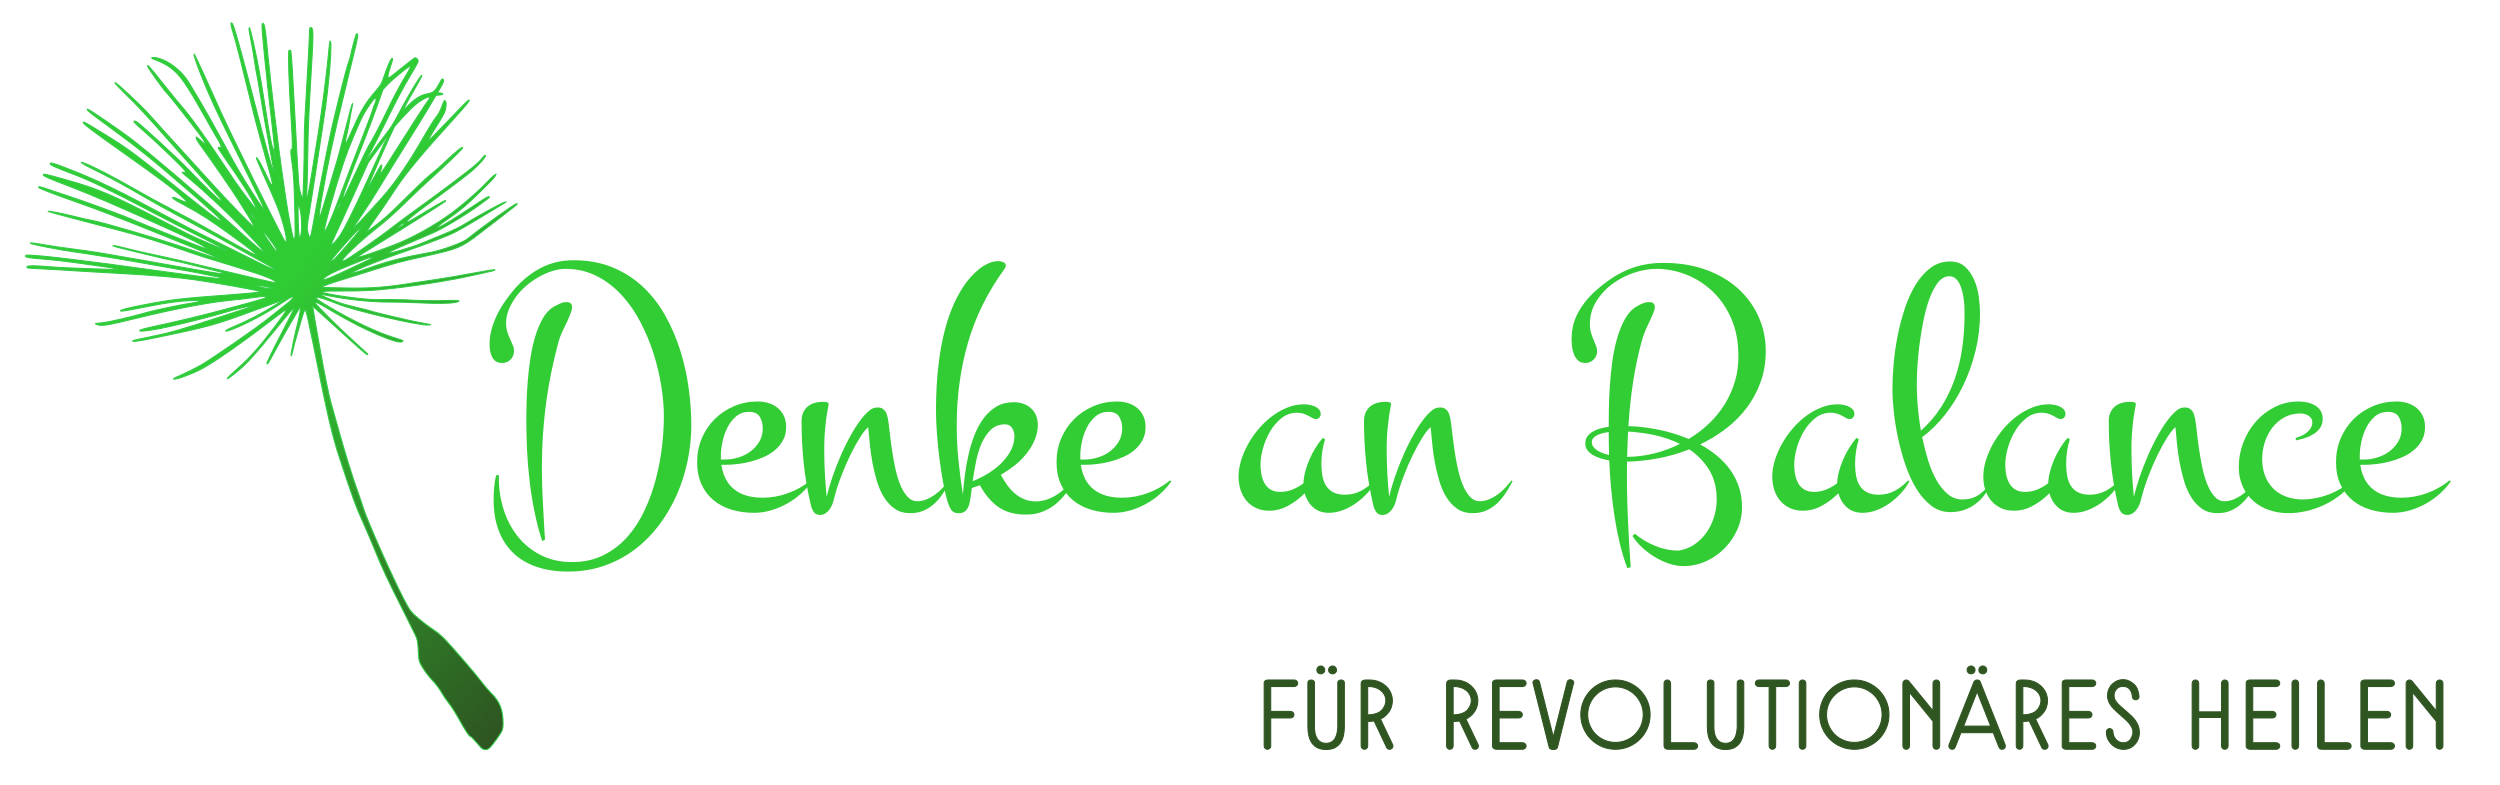 <?xml version="1.0" encoding="utf-8"?>
<!DOCTYPE svg PUBLIC "-//W3C//DTD SVG 1.1//EN" "http://www.w3.org/Graphics/SVG/1.1/DTD/svg11.dtd">
<!-- exported from Silhouette Studio® Business Edition V4.4.933ssbe -->
<svg version="1.1" xmlns="http://www.w3.org/2000/svg" xmlns:xlink="http://www.w3.org/1999/xlink" width="239mm" height="75mm" viewBox="0 0 239 75">
<defs>
<path id="path_d00a38f14177d52a7d695b3434ba354a" d="M 66.089 40.652 C 66.089 41.785 65.971 42.92 65.736 44.057 C 65.5 45.195 65.153 46.283 64.693 47.32 C 64.234 48.356 63.668 49.321 62.995 50.212 C 62.322 51.103 61.552 51.876 60.683 52.532 C 59.814 53.188 58.844 53.704 57.774 54.079 C 56.703 54.455 55.546 54.642 54.301 54.642 C 53.192 54.642 52.197 54.494 51.317 54.197 C 50.437 53.9 49.691 53.46 49.08 52.877 C 48.469 52.294 48.001 51.577 47.676 50.725 C 47.351 49.873 47.189 48.892 47.189 47.782 C 47.189 47.39 47.205 46.997 47.239 46.605 C 47.273 46.213 47.334 45.826 47.424 45.445 L 47.693 45.411 L 47.693 45.646 C 47.682 46.667 47.825 47.661 48.122 48.631 C 48.419 49.601 48.862 50.464 49.45 51.221 C 50.039 51.977 50.773 52.585 51.653 53.045 C 52.533 53.505 53.545 53.734 54.688 53.734 C 55.82 53.734 56.827 53.513 57.707 53.07 C 58.587 52.627 59.352 52.036 60.002 51.296 C 60.652 50.556 61.198 49.707 61.641 48.749 C 62.084 47.79 62.44 46.793 62.709 45.756 C 62.978 44.719 63.171 43.687 63.289 42.662 C 63.407 41.636 63.466 40.68 63.466 39.795 C 63.466 38.92 63.384 37.965 63.222 36.928 C 63.059 35.891 62.813 34.851 62.482 33.809 C 62.151 32.766 61.731 31.757 61.221 30.782 C 60.711 29.807 60.108 28.943 59.413 28.192 C 58.718 27.441 57.925 26.839 57.034 26.385 C 56.143 25.931 55.153 25.704 54.066 25.704 C 53.651 25.704 53.225 25.774 52.788 25.914 C 52.351 26.054 51.919 26.245 51.493 26.486 C 51.067 26.727 50.667 27.01 50.291 27.335 C 49.915 27.66 49.588 28.016 49.307 28.402 C 49.027 28.789 48.803 29.193 48.635 29.613 C 48.467 30.034 48.382 30.457 48.382 30.883 C 48.382 31.197 48.422 31.477 48.5 31.723 C 48.579 31.97 48.666 32.197 48.761 32.404 C 48.856 32.612 48.943 32.808 49.021 32.993 C 49.1 33.178 49.139 33.366 49.139 33.556 C 49.139 33.881 49.03 34.153 48.811 34.372 C 48.593 34.59 48.326 34.7 48.013 34.7 C 47.755 34.7 47.547 34.644 47.39 34.532 C 47.233 34.42 47.113 34.277 47.029 34.103 C 46.945 33.929 46.886 33.736 46.852 33.523 C 46.819 33.31 46.802 33.102 46.802 32.901 C 46.802 32.419 46.869 31.936 47.004 31.454 C 47.138 30.972 47.317 30.504 47.542 30.05 C 47.766 29.596 48.024 29.165 48.315 28.756 C 48.607 28.346 48.904 27.962 49.206 27.604 C 49.946 26.763 50.781 26.099 51.712 25.611 C 52.642 25.124 53.679 24.88 54.823 24.88 C 56.224 24.88 57.477 25.11 58.581 25.569 C 59.685 26.029 60.655 26.654 61.49 27.444 C 62.325 28.234 63.034 29.154 63.617 30.202 C 64.2 31.25 64.674 32.357 65.038 33.523 C 65.402 34.689 65.669 35.882 65.837 37.104 C 66.005 38.326 66.089 39.509 66.089 40.652 Z M 54.688 29.353 C 54.688 29.465 54.674 29.568 54.646 29.664 C 54.618 29.759 54.587 29.851 54.554 29.941 C 54.363 30.446 54.147 30.93 53.906 31.396 C 53.665 31.861 53.477 32.351 53.343 32.867 C 52.838 34.795 52.474 36.577 52.25 38.214 C 52.026 39.851 51.888 41.412 51.838 42.897 C 51.788 44.382 51.796 45.834 51.863 47.252 C 51.93 48.67 52.009 50.119 52.099 51.599 L 51.83 51.717 C 51.538 50.82 51.294 49.887 51.098 48.917 C 50.902 47.947 50.745 46.964 50.627 45.966 C 50.51 44.968 50.428 43.971 50.383 42.973 C 50.339 41.975 50.316 41.005 50.316 40.064 C 50.316 39.627 50.325 39.094 50.341 38.466 C 50.358 37.839 50.395 37.166 50.451 36.449 C 50.507 35.731 50.591 35.002 50.703 34.263 C 50.815 33.523 50.969 32.828 51.165 32.177 C 51.362 31.527 51.603 30.95 51.888 30.446 C 52.174 29.941 52.525 29.566 52.939 29.319 C 53.13 29.218 53.326 29.12 53.528 29.025 C 53.73 28.929 53.943 28.882 54.167 28.882 C 54.514 28.882 54.688 29.039 54.688 29.353 Z" fill-rule="evenodd" fill="#32CC35" fill-opacity="1" stroke="none" stroke-opacity="1" stroke-width="0.1" stroke-linecap="round" stroke-linejoin="round"/>
<path id="path_52224404426607c4b736edaae6aa534c" d="M 77.627 46 C 77.335 46.426 76.985 46.823 76.576 47.193 C 76.167 47.563 75.718 47.883 75.231 48.152 C 74.743 48.421 74.233 48.634 73.7 48.791 C 73.168 48.948 72.633 49.026 72.094 49.026 C 71.332 49.026 70.62 48.928 69.959 48.732 C 69.298 48.536 68.72 48.236 68.227 47.832 C 67.734 47.429 67.347 46.922 67.067 46.311 C 66.786 45.7 66.646 44.985 66.646 44.167 C 66.646 43.36 66.795 42.606 67.092 41.905 C 67.389 41.204 67.798 40.593 68.319 40.072 C 68.841 39.551 69.455 39.139 70.161 38.836 C 70.867 38.534 71.624 38.382 72.431 38.382 C 72.812 38.382 73.168 38.436 73.499 38.542 C 73.829 38.649 74.118 38.805 74.365 39.013 C 74.611 39.22 74.805 39.475 74.945 39.778 C 75.085 40.081 75.155 40.428 75.155 40.82 C 75.155 41.291 75.06 41.706 74.869 42.065 C 74.678 42.424 74.426 42.737 74.112 43.006 C 73.798 43.275 73.443 43.5 73.045 43.679 C 72.647 43.858 72.232 44.004 71.8 44.116 C 71.369 44.228 70.943 44.31 70.522 44.36 C 70.102 44.41 69.718 44.436 69.37 44.436 L 68.967 44.436 C 69.113 45.456 69.516 46.235 70.178 46.773 C 70.839 47.311 71.753 47.58 72.918 47.58 C 73.748 47.58 74.558 47.434 75.348 47.143 C 76.139 46.851 76.853 46.448 77.492 45.932 L 77.627 46 Z M 68.916 43.931 L 69.337 43.931 C 69.74 43.931 70.155 43.867 70.581 43.738 C 71.007 43.609 71.391 43.418 71.733 43.166 C 72.075 42.914 72.358 42.603 72.582 42.233 C 72.806 41.863 72.918 41.443 72.918 40.972 C 72.918 40.512 72.82 40.131 72.624 39.828 C 72.428 39.526 72.089 39.374 71.607 39.374 C 71.114 39.374 70.696 39.523 70.354 39.82 C 70.012 40.117 69.735 40.481 69.522 40.913 C 69.309 41.345 69.155 41.799 69.059 42.275 C 68.964 42.751 68.916 43.175 68.916 43.545 L 68.916 43.931 Z" fill-rule="evenodd" fill="#32CC35" fill-opacity="1" stroke="none" stroke-opacity="1" stroke-width="0.1" stroke-linecap="round" stroke-linejoin="round"/>
<path id="path_3957b221f1bc39193d17d78d33c00b9e" d="M 90.837 46 C 90.624 46.403 90.397 46.79 90.156 47.16 C 89.915 47.53 89.643 47.855 89.34 48.135 C 89.038 48.415 88.696 48.639 88.315 48.808 C 87.933 48.976 87.496 49.06 87.003 49.06 C 86.442 49.06 85.96 48.923 85.557 48.648 C 85.153 48.373 84.809 48.009 84.523 47.555 C 84.237 47.101 84.007 46.582 83.833 46 C 83.659 45.417 83.517 44.822 83.404 44.217 C 83.292 43.612 83.208 43.015 83.152 42.426 L 83.001 40.837 C 82.788 41.005 82.53 41.328 82.227 41.804 C 81.925 42.281 81.616 42.838 81.303 43.477 C 80.989 44.116 80.689 44.811 80.403 45.562 C 80.117 46.313 79.884 47.053 79.705 47.782 C 79.671 47.939 79.618 48.101 79.545 48.27 C 79.472 48.438 79.383 48.592 79.276 48.732 C 79.17 48.872 79.044 48.99 78.898 49.085 C 78.752 49.18 78.59 49.228 78.41 49.228 C 78.119 49.228 77.909 49.127 77.78 48.925 C 77.651 48.724 77.558 48.494 77.502 48.236 C 77.177 46.812 76.95 45.45 76.821 44.15 C 76.692 42.849 76.628 41.549 76.628 40.249 C 76.628 39.935 76.681 39.663 76.788 39.433 C 76.894 39.203 77.037 39.013 77.216 38.861 C 77.396 38.71 77.609 38.598 77.855 38.525 C 78.102 38.452 78.36 38.416 78.629 38.416 L 78.789 38.416 C 78.862 38.416 78.932 38.424 78.999 38.441 C 79.066 38.458 79.122 38.483 79.167 38.517 C 79.212 38.55 79.229 38.595 79.217 38.651 C 78.926 40.12 78.786 41.614 78.797 43.133 C 78.808 44.651 78.887 46.112 79.032 47.513 C 79.156 46.952 79.338 46.316 79.579 45.604 C 79.82 44.893 80.1 44.175 80.42 43.452 C 80.739 42.729 81.087 42.04 81.462 41.384 C 81.838 40.728 82.222 40.176 82.614 39.727 C 82.805 39.514 82.998 39.332 83.194 39.181 C 83.39 39.03 83.634 38.954 83.926 38.954 C 84.094 38.954 84.234 38.988 84.346 39.055 C 84.458 39.122 84.551 39.206 84.624 39.307 C 84.696 39.408 84.752 39.523 84.792 39.652 C 84.831 39.781 84.862 39.907 84.884 40.03 C 84.94 40.355 84.996 40.776 85.052 41.291 C 85.108 41.807 85.178 42.356 85.263 42.939 C 85.347 43.522 85.45 44.108 85.574 44.696 C 85.697 45.285 85.854 45.817 86.044 46.294 C 86.235 46.77 86.465 47.16 86.734 47.462 C 87.003 47.765 87.322 47.916 87.692 47.916 C 87.995 47.916 88.289 47.858 88.575 47.74 C 88.861 47.622 89.133 47.471 89.391 47.286 C 89.649 47.101 89.89 46.888 90.114 46.647 C 90.338 46.406 90.54 46.168 90.719 45.932 L 90.837 46 Z" fill-rule="evenodd" fill="#32CC35" fill-opacity="1" stroke="none" stroke-opacity="1" stroke-width="0.1" stroke-linecap="round" stroke-linejoin="round"/>
<path id="path_0704924a2e58f9aa262c68d232ac571a" d="M 102.729 45.831 C 102.505 46.269 102.247 46.689 101.956 47.093 C 101.664 47.496 101.328 47.855 100.947 48.169 C 100.566 48.483 100.14 48.732 99.669 48.917 C 99.198 49.102 98.666 49.194 98.072 49.194 C 96.995 49.194 96.113 48.948 95.423 48.455 C 94.734 47.961 94.154 47.272 93.683 46.386 C 93.548 46.442 93.417 46.49 93.288 46.529 C 93.159 46.568 93.033 46.61 92.909 46.655 C 92.887 46.846 92.864 47.02 92.842 47.177 C 92.82 47.334 92.797 47.479 92.775 47.614 C 92.752 47.76 92.724 47.916 92.691 48.085 C 92.657 48.253 92.601 48.41 92.523 48.555 C 92.444 48.701 92.338 48.822 92.203 48.917 C 92.069 49.012 91.884 49.06 91.648 49.06 C 91.312 49.06 91.076 48.956 90.942 48.749 C 90.807 48.541 90.701 48.314 90.622 48.068 C 90.454 47.53 90.3 46.88 90.16 46.117 C 90.02 45.355 89.899 44.567 89.798 43.755 C 89.698 42.942 89.619 42.138 89.563 41.342 C 89.507 40.546 89.479 39.84 89.479 39.223 C 89.479 38.483 89.501 37.701 89.546 36.877 C 89.591 36.053 89.67 35.221 89.782 34.38 C 89.894 33.54 90.048 32.707 90.244 31.883 C 90.44 31.059 90.69 30.272 90.992 29.521 C 91.295 28.77 91.657 28.072 92.077 27.427 C 92.497 26.783 92.993 26.225 93.565 25.754 C 93.823 25.541 94.117 25.356 94.448 25.199 C 94.779 25.042 95.106 24.964 95.432 24.964 C 95.566 24.964 95.72 24.995 95.894 25.056 C 96.068 25.118 96.155 25.233 96.155 25.401 C 96.155 25.491 96.11 25.597 96.02 25.72 C 94.417 27.929 93.257 30.275 92.539 32.758 C 91.822 35.241 91.463 37.872 91.463 40.652 C 91.463 41.796 91.516 42.897 91.623 43.956 C 91.729 45.016 91.872 46.123 92.052 47.277 C 92.097 46.695 92.161 46.07 92.245 45.403 C 92.329 44.736 92.447 44.077 92.598 43.427 C 92.75 42.777 92.943 42.152 93.178 41.552 C 93.414 40.952 93.705 40.423 94.053 39.963 C 94.4 39.503 94.807 39.136 95.272 38.861 C 95.737 38.587 96.284 38.45 96.911 38.45 C 97.573 38.45 98.122 38.643 98.559 39.03 C 98.996 39.416 99.215 39.946 99.215 40.619 C 99.215 41 99.153 41.375 99.03 41.745 C 98.907 42.115 98.741 42.466 98.534 42.796 C 98.327 43.127 98.091 43.438 97.828 43.729 C 97.564 44.021 97.292 44.273 97.012 44.486 C 96.609 44.8 96.166 45.103 95.684 45.394 C 95.863 45.742 96.065 46.07 96.289 46.378 C 96.513 46.686 96.76 46.955 97.029 47.185 C 97.298 47.415 97.598 47.597 97.929 47.731 C 98.259 47.866 98.626 47.933 99.03 47.933 C 99.389 47.933 99.739 47.874 100.081 47.757 C 100.423 47.639 100.745 47.482 101.048 47.286 C 101.35 47.09 101.634 46.86 101.897 46.596 C 102.16 46.333 102.399 46.056 102.612 45.764 L 102.729 45.831 Z M 96.087 40.568 C 95.527 40.568 95.067 40.745 94.708 41.098 C 94.35 41.451 94.055 41.894 93.826 42.426 C 93.596 42.959 93.419 43.545 93.296 44.183 C 93.173 44.822 93.072 45.428 92.993 46 C 93.531 45.787 94.044 45.526 94.532 45.218 C 95.02 44.909 95.443 44.57 95.801 44.2 C 96.16 43.83 96.446 43.435 96.659 43.015 C 96.872 42.594 96.979 42.154 96.979 41.695 C 96.979 41.403 96.903 41.143 96.752 40.913 C 96.6 40.683 96.379 40.568 96.087 40.568 Z" fill-rule="evenodd" fill="#32CC35" fill-opacity="1" stroke="none" stroke-opacity="1" stroke-width="0.1" stroke-linecap="round" stroke-linejoin="round"/>
<path id="path_2ab5fe5fd9fe7ce8a355489d768d3b66" d="M 111.988 46 C 111.696 46.426 111.346 46.823 110.937 47.193 C 110.528 47.563 110.079 47.883 109.592 48.152 C 109.104 48.421 108.594 48.634 108.061 48.791 C 107.529 48.948 106.994 49.026 106.456 49.026 C 105.693 49.026 104.981 48.928 104.32 48.732 C 103.659 48.536 103.081 48.236 102.588 47.832 C 102.095 47.429 101.708 46.922 101.428 46.311 C 101.148 45.7 101.007 44.985 101.007 44.167 C 101.007 43.36 101.156 42.606 101.453 41.905 C 101.75 41.204 102.159 40.593 102.681 40.072 C 103.202 39.551 103.816 39.139 104.522 38.836 C 105.228 38.534 105.985 38.382 106.792 38.382 C 107.173 38.382 107.529 38.436 107.86 38.542 C 108.19 38.649 108.479 38.805 108.726 39.013 C 108.972 39.22 109.166 39.475 109.306 39.778 C 109.446 40.081 109.516 40.428 109.516 40.82 C 109.516 41.291 109.421 41.706 109.23 42.065 C 109.04 42.424 108.787 42.737 108.474 43.006 C 108.16 43.275 107.804 43.5 107.406 43.679 C 107.008 43.858 106.593 44.004 106.161 44.116 C 105.73 44.228 105.304 44.31 104.883 44.36 C 104.463 44.41 104.079 44.436 103.732 44.436 L 103.328 44.436 C 103.474 45.456 103.877 46.235 104.539 46.773 C 105.2 47.311 106.114 47.58 107.28 47.58 C 108.109 47.58 108.919 47.434 109.709 47.143 C 110.5 46.851 111.214 46.448 111.853 45.932 L 111.988 46 Z M 103.278 43.931 L 103.698 43.931 C 104.102 43.931 104.516 43.867 104.942 43.738 C 105.368 43.609 105.752 43.418 106.094 43.166 C 106.436 42.914 106.719 42.603 106.943 42.233 C 107.168 41.863 107.28 41.443 107.28 40.972 C 107.28 40.512 107.181 40.131 106.985 39.828 C 106.789 39.526 106.45 39.374 105.968 39.374 C 105.475 39.374 105.057 39.523 104.715 39.82 C 104.373 40.117 104.096 40.481 103.883 40.913 C 103.67 41.345 103.516 41.799 103.421 42.275 C 103.325 42.751 103.278 43.175 103.278 43.545 L 103.278 43.931 Z" fill-rule="evenodd" fill="#32CC35" fill-opacity="1" stroke="none" stroke-opacity="1" stroke-width="0.1" stroke-linecap="round" stroke-linejoin="round"/>
<path id="path_22e83bc3a88cfeef04b46ba937d9464e" d="M 126.257 39.593 C 126.257 39.716 126.213 39.826 126.123 39.921 C 126.033 40.016 125.927 40.064 125.803 40.064 C 125.702 40.064 125.596 40.033 125.484 39.971 C 125.372 39.91 125.246 39.84 125.106 39.761 C 124.965 39.683 124.803 39.613 124.618 39.551 C 124.433 39.489 124.223 39.458 123.987 39.458 C 123.438 39.458 122.948 39.629 122.516 39.971 C 122.084 40.313 121.72 40.736 121.423 41.241 C 121.126 41.745 120.899 42.283 120.742 42.855 C 120.585 43.427 120.507 43.942 120.507 44.402 C 120.507 44.727 120.534 45.044 120.591 45.352 C 120.647 45.66 120.745 45.941 120.885 46.193 C 121.025 46.445 121.218 46.647 121.465 46.798 C 121.712 46.95 122.025 47.025 122.407 47.025 C 122.81 47.025 123.197 46.95 123.567 46.798 C 123.937 46.647 124.284 46.448 124.609 46.201 C 124.621 45.843 124.68 45.464 124.786 45.066 C 124.892 44.668 125.03 44.276 125.198 43.889 C 125.366 43.502 125.559 43.135 125.778 42.788 C 125.997 42.44 126.224 42.132 126.459 41.863 L 126.678 41.998 C 126.554 42.379 126.465 42.771 126.409 43.175 C 126.353 43.578 126.325 43.976 126.325 44.368 C 126.325 44.772 126.358 45.153 126.425 45.512 C 126.493 45.871 126.611 46.182 126.779 46.445 C 126.947 46.709 127.177 46.916 127.468 47.067 C 127.76 47.219 128.135 47.294 128.595 47.294 C 129.155 47.294 129.671 47.165 130.142 46.908 C 130.613 46.65 131.027 46.325 131.386 45.932 L 131.52 46 C 131.319 46.392 131.055 46.767 130.73 47.126 C 130.405 47.485 130.044 47.807 129.646 48.093 C 129.248 48.379 128.825 48.606 128.376 48.774 C 127.928 48.942 127.485 49.026 127.048 49.026 C 126.431 49.026 125.927 48.85 125.534 48.497 C 125.142 48.143 124.873 47.698 124.727 47.16 C 124.256 47.631 123.732 48.026 123.155 48.345 C 122.578 48.665 121.969 48.824 121.331 48.824 C 120.86 48.824 120.442 48.738 120.078 48.564 C 119.713 48.39 119.408 48.157 119.161 47.866 C 118.915 47.575 118.727 47.23 118.598 46.832 C 118.469 46.434 118.405 46.016 118.405 45.579 C 118.405 45.075 118.486 44.556 118.648 44.024 C 118.811 43.491 119.035 42.967 119.321 42.452 C 119.607 41.936 119.946 41.448 120.338 40.989 C 120.731 40.529 121.159 40.125 121.625 39.778 C 122.09 39.43 122.58 39.156 123.096 38.954 C 123.612 38.752 124.139 38.651 124.677 38.651 C 124.8 38.651 124.951 38.665 125.131 38.693 C 125.31 38.721 125.484 38.769 125.652 38.836 C 125.82 38.904 125.963 38.999 126.081 39.122 C 126.198 39.245 126.257 39.402 126.257 39.593 Z" fill-rule="evenodd" fill="#32CC35" fill-opacity="1" stroke="none" stroke-opacity="1" stroke-width="0.1" stroke-linecap="round" stroke-linejoin="round"/>
<path id="path_dc8d0eba9ec9cb0e15c29915e674f416" d="M 144.607 46 C 144.394 46.403 144.167 46.79 143.926 47.16 C 143.685 47.53 143.413 47.855 143.11 48.135 C 142.808 48.415 142.466 48.639 142.085 48.808 C 141.703 48.976 141.266 49.06 140.773 49.06 C 140.213 49.06 139.731 48.923 139.327 48.648 C 138.923 48.373 138.579 48.009 138.293 47.555 C 138.007 47.101 137.777 46.582 137.603 46 C 137.43 45.417 137.287 44.822 137.175 44.217 C 137.062 43.612 136.978 43.015 136.922 42.426 L 136.771 40.837 C 136.558 41.005 136.3 41.328 135.998 41.804 C 135.695 42.281 135.387 42.838 135.073 43.477 C 134.759 44.116 134.459 44.811 134.173 45.562 C 133.887 46.313 133.655 47.053 133.475 47.782 C 133.442 47.939 133.388 48.101 133.315 48.27 C 133.243 48.438 133.153 48.592 133.047 48.732 C 132.94 48.872 132.814 48.99 132.668 49.085 C 132.522 49.18 132.36 49.228 132.18 49.228 C 131.889 49.228 131.679 49.127 131.55 48.925 C 131.421 48.724 131.328 48.494 131.273 48.236 C 130.947 46.812 130.72 45.45 130.591 44.15 C 130.463 42.849 130.398 41.549 130.398 40.249 C 130.398 39.935 130.451 39.663 130.558 39.433 C 130.664 39.203 130.807 39.013 130.987 38.861 C 131.166 38.71 131.379 38.598 131.626 38.525 C 131.872 38.452 132.13 38.416 132.399 38.416 L 132.559 38.416 C 132.632 38.416 132.702 38.424 132.769 38.441 C 132.836 38.458 132.892 38.483 132.937 38.517 C 132.982 38.55 132.999 38.595 132.988 38.651 C 132.696 40.12 132.556 41.614 132.567 43.133 C 132.578 44.651 132.657 46.112 132.803 47.513 C 132.926 46.952 133.108 46.316 133.349 45.604 C 133.59 44.893 133.87 44.175 134.19 43.452 C 134.509 42.729 134.857 42.04 135.232 41.384 C 135.608 40.728 135.992 40.176 136.384 39.727 C 136.575 39.514 136.768 39.332 136.964 39.181 C 137.161 39.03 137.404 38.954 137.696 38.954 C 137.864 38.954 138.004 38.988 138.116 39.055 C 138.228 39.122 138.321 39.206 138.394 39.307 C 138.467 39.408 138.523 39.523 138.562 39.652 C 138.601 39.781 138.632 39.907 138.654 40.03 C 138.71 40.355 138.767 40.776 138.822 41.291 C 138.879 41.807 138.949 42.356 139.033 42.939 C 139.117 43.522 139.22 44.108 139.344 44.696 C 139.467 45.285 139.624 45.817 139.815 46.294 C 140.005 46.77 140.235 47.16 140.504 47.462 C 140.773 47.765 141.093 47.916 141.463 47.916 C 141.765 47.916 142.06 47.858 142.345 47.74 C 142.631 47.622 142.903 47.471 143.161 47.286 C 143.419 47.101 143.66 46.888 143.884 46.647 C 144.108 46.406 144.31 46.168 144.489 45.932 L 144.607 46 Z" fill-rule="evenodd" fill="#32CC35" fill-opacity="1" stroke="none" stroke-opacity="1" stroke-width="0.1" stroke-linecap="round" stroke-linejoin="round"/>
<path id="path_9ff87830583fdad91c60ba9cffbc729f" d="M 158.198 29.353 C 158.198 29.465 158.184 29.563 158.156 29.647 C 158.128 29.731 158.097 29.818 158.063 29.907 C 157.873 30.356 157.674 30.796 157.466 31.227 C 157.259 31.659 157.088 32.116 156.954 32.598 C 156.606 33.865 156.329 35.179 156.121 36.541 C 155.914 37.903 155.765 39.301 155.676 40.736 C 156.584 40.759 157.536 40.871 158.534 41.073 C 159.532 41.274 160.502 41.572 161.443 41.964 C 162.149 41.538 162.797 41.045 163.386 40.484 C 163.974 39.924 164.478 39.301 164.899 38.618 C 165.319 37.934 165.644 37.2 165.874 36.415 C 166.104 35.63 166.208 34.806 166.185 33.943 C 166.185 32.654 165.964 31.499 165.521 30.479 C 165.078 29.459 164.49 28.596 163.755 27.89 C 163.021 27.183 162.183 26.643 161.242 26.267 C 160.3 25.891 159.33 25.704 158.333 25.704 C 157.637 25.704 156.914 25.833 156.163 26.09 C 155.412 26.348 154.728 26.707 154.112 27.167 C 153.495 27.626 152.988 28.181 152.59 28.831 C 152.192 29.481 151.993 30.199 151.993 30.984 C 151.993 31.286 152.03 31.561 152.102 31.808 C 152.175 32.054 152.254 32.278 152.338 32.48 L 152.573 33.043 C 152.646 33.217 152.683 33.388 152.683 33.556 C 152.683 33.881 152.573 34.153 152.355 34.372 C 152.136 34.59 151.87 34.7 151.556 34.7 C 151.264 34.7 151.035 34.621 150.867 34.464 C 150.698 34.307 150.567 34.111 150.471 33.876 C 150.376 33.64 150.314 33.391 150.286 33.128 C 150.258 32.864 150.244 32.632 150.244 32.43 C 150.244 31.443 150.477 30.549 150.942 29.748 C 151.407 28.946 152.016 28.232 152.767 27.604 C 153.237 27.2 153.711 26.844 154.188 26.536 C 154.664 26.228 155.154 25.97 155.659 25.763 C 156.163 25.555 156.693 25.398 157.248 25.292 C 157.803 25.185 158.394 25.132 159.022 25.132 C 160.535 25.132 161.897 25.353 163.108 25.796 C 164.319 26.239 165.345 26.844 166.185 27.612 C 167.026 28.38 167.673 29.274 168.127 30.294 C 168.581 31.314 168.808 32.402 168.808 33.556 C 168.808 34.621 168.646 35.605 168.321 36.507 C 167.996 37.41 167.553 38.234 166.992 38.979 C 166.432 39.725 165.77 40.389 165.008 40.972 C 164.246 41.555 163.422 42.059 162.536 42.485 C 163.108 42.799 163.638 43.155 164.125 43.553 C 164.613 43.951 165.036 44.399 165.395 44.898 C 165.754 45.397 166.034 45.943 166.236 46.538 C 166.437 47.132 166.538 47.776 166.538 48.471 C 166.538 49.234 166.387 49.954 166.084 50.632 C 165.782 51.31 165.373 51.91 164.857 52.431 C 164.341 52.953 163.744 53.365 163.066 53.667 C 162.388 53.97 161.673 54.121 160.922 54.121 C 160.485 54.121 160.025 54.04 159.543 53.877 C 159.061 53.715 158.601 53.499 158.164 53.23 C 157.727 52.961 157.323 52.653 156.954 52.305 C 156.584 51.958 156.287 51.599 156.062 51.229 L 156.298 51.027 C 156.869 51.509 157.523 51.899 158.257 52.196 C 158.991 52.493 159.728 52.641 160.468 52.641 C 161.04 52.552 161.553 52.35 162.007 52.036 C 162.461 51.722 162.845 51.338 163.158 50.884 C 163.472 50.43 163.711 49.931 163.873 49.388 C 164.036 48.844 164.117 48.298 164.117 47.748 C 164.117 46.639 163.873 45.691 163.386 44.907 C 162.898 44.122 162.267 43.472 161.494 42.956 C 160.53 43.337 159.543 43.623 158.534 43.814 C 157.525 44.004 156.528 44.111 155.541 44.133 C 155.519 45.904 155.544 47.645 155.617 49.354 C 155.69 51.064 155.782 52.686 155.894 54.222 L 155.575 54.323 C 155.294 53.583 155.054 52.793 154.852 51.952 C 154.65 51.111 154.482 50.248 154.347 49.363 C 154.213 48.477 154.103 47.583 154.019 46.681 C 153.935 45.778 153.876 44.89 153.843 44.015 C 153.574 43.971 153.302 43.906 153.027 43.822 C 152.753 43.738 152.506 43.631 152.287 43.502 C 152.069 43.374 151.892 43.219 151.758 43.04 C 151.623 42.861 151.556 42.642 151.556 42.384 C 151.556 42.126 151.62 41.908 151.749 41.728 C 151.878 41.549 152.049 41.395 152.262 41.266 C 152.475 41.137 152.716 41.036 152.985 40.963 C 153.254 40.891 153.523 40.837 153.792 40.804 C 153.792 40.333 153.798 39.756 153.809 39.072 C 153.82 38.388 153.851 37.662 153.902 36.894 C 153.952 36.126 154.03 35.347 154.137 34.557 C 154.244 33.767 154.398 33.024 154.6 32.329 C 154.801 31.634 155.054 31.017 155.356 30.479 C 155.659 29.941 156.034 29.543 156.483 29.285 C 156.651 29.184 156.836 29.092 157.038 29.008 C 157.239 28.924 157.452 28.882 157.677 28.882 C 158.024 28.882 158.198 29.039 158.198 29.353 Z M 155.558 43.679 C 156.432 43.668 157.298 43.556 158.156 43.343 C 159.013 43.13 159.829 42.827 160.602 42.435 C 159.851 42.065 159.047 41.787 158.19 41.602 C 157.332 41.417 156.483 41.303 155.642 41.258 C 155.62 41.661 155.603 42.065 155.592 42.468 L 155.558 43.679 Z M 152.178 42.267 C 152.178 42.435 152.226 42.583 152.321 42.712 C 152.416 42.841 152.54 42.956 152.691 43.057 C 152.842 43.158 153.016 43.245 153.212 43.318 C 153.408 43.39 153.613 43.449 153.826 43.494 C 153.815 43.113 153.806 42.743 153.801 42.384 C 153.795 42.026 153.792 41.667 153.792 41.308 C 153.59 41.331 153.394 41.367 153.204 41.417 C 153.013 41.468 152.842 41.529 152.691 41.602 C 152.54 41.675 152.416 41.768 152.321 41.88 C 152.226 41.992 152.178 42.121 152.178 42.267 Z" fill-rule="evenodd" fill="#32CC35" fill-opacity="1" stroke="none" stroke-opacity="1" stroke-width="0.1" stroke-linecap="round" stroke-linejoin="round"/>
<path id="path_da0aff2c2f1fee5240a48fa30747d983" d="M 177.28 39.593 C 177.28 39.716 177.235 39.826 177.145 39.921 C 177.056 40.016 176.949 40.064 176.826 40.064 C 176.725 40.064 176.619 40.033 176.506 39.971 C 176.394 39.91 176.268 39.84 176.128 39.761 C 175.988 39.683 175.825 39.613 175.64 39.551 C 175.456 39.489 175.245 39.458 175.01 39.458 C 174.461 39.458 173.97 39.629 173.538 39.971 C 173.107 40.313 172.743 40.736 172.446 41.241 C 172.149 41.745 171.921 42.283 171.764 42.855 C 171.608 43.427 171.529 43.942 171.529 44.402 C 171.529 44.727 171.557 45.044 171.613 45.352 C 171.669 45.66 171.767 45.941 171.907 46.193 C 172.048 46.445 172.241 46.647 172.488 46.798 C 172.734 46.95 173.048 47.025 173.429 47.025 C 173.833 47.025 174.22 46.95 174.589 46.798 C 174.959 46.647 175.307 46.448 175.632 46.201 C 175.643 45.843 175.702 45.464 175.809 45.066 C 175.915 44.668 176.052 44.276 176.221 43.889 C 176.389 43.502 176.582 43.135 176.801 42.788 C 177.019 42.44 177.246 42.132 177.482 41.863 L 177.7 41.998 C 177.577 42.379 177.487 42.771 177.431 43.175 C 177.375 43.578 177.347 43.976 177.347 44.368 C 177.347 44.772 177.381 45.153 177.448 45.512 C 177.515 45.871 177.633 46.182 177.801 46.445 C 177.969 46.709 178.199 46.916 178.491 47.067 C 178.782 47.219 179.158 47.294 179.617 47.294 C 180.178 47.294 180.693 47.165 181.164 46.908 C 181.635 46.65 182.05 46.325 182.409 45.932 L 182.543 46 C 182.341 46.392 182.078 46.767 181.753 47.126 C 181.428 47.485 181.066 47.807 180.668 48.093 C 180.27 48.379 179.847 48.606 179.399 48.774 C 178.95 48.942 178.507 49.026 178.07 49.026 C 177.454 49.026 176.949 48.85 176.557 48.497 C 176.165 48.143 175.895 47.698 175.75 47.16 C 175.279 47.631 174.755 48.026 174.178 48.345 C 173.6 48.665 172.992 48.824 172.353 48.824 C 171.882 48.824 171.465 48.738 171.1 48.564 C 170.736 48.39 170.43 48.157 170.184 47.866 C 169.937 47.575 169.75 47.23 169.62 46.832 C 169.492 46.434 169.427 46.016 169.427 45.579 C 169.427 45.075 169.508 44.556 169.671 44.024 C 169.833 43.491 170.058 42.967 170.344 42.452 C 170.63 41.936 170.969 41.448 171.361 40.989 C 171.753 40.529 172.182 40.125 172.647 39.778 C 173.113 39.43 173.603 39.156 174.119 38.954 C 174.634 38.752 175.161 38.651 175.699 38.651 C 175.823 38.651 175.974 38.665 176.153 38.693 C 176.333 38.721 176.506 38.769 176.675 38.836 C 176.843 38.904 176.986 38.999 177.103 39.122 C 177.221 39.245 177.28 39.402 177.28 39.593 Z" fill-rule="evenodd" fill="#32CC35" fill-opacity="1" stroke="none" stroke-opacity="1" stroke-width="0.1" stroke-linecap="round" stroke-linejoin="round"/>
<path id="path_9f280cab69209e3f3f4b35776accf15f" d="M 190.181 46.554 C 189.823 47.294 189.318 47.88 188.668 48.312 C 188.018 48.743 187.278 48.959 186.448 48.959 C 185.765 48.959 185.154 48.752 184.616 48.337 C 184.077 47.922 183.604 47.378 183.195 46.706 C 182.786 46.033 182.438 45.274 182.152 44.427 C 181.866 43.581 181.631 42.721 181.446 41.846 C 181.261 40.972 181.126 40.128 181.042 39.316 C 180.958 38.503 180.916 37.794 180.916 37.188 C 180.916 36.449 180.956 35.636 181.034 34.75 C 181.112 33.865 181.241 32.971 181.421 32.068 C 181.6 31.166 181.833 30.289 182.119 29.437 C 182.404 28.585 182.752 27.831 183.161 27.175 C 183.57 26.519 184.044 25.992 184.582 25.594 C 185.12 25.196 185.737 24.997 186.432 24.997 C 187.026 24.997 187.508 25.171 187.878 25.519 C 188.248 25.866 188.539 26.295 188.752 26.805 C 188.965 27.315 189.108 27.856 189.181 28.428 C 189.254 28.999 189.29 29.509 189.29 29.958 C 189.29 31.169 189.147 32.36 188.862 33.531 C 188.576 34.703 188.183 35.807 187.684 36.844 C 187.185 37.881 186.6 38.822 185.927 39.669 C 185.255 40.515 184.531 41.224 183.758 41.796 C 183.915 42.547 184.103 43.278 184.321 43.99 C 184.54 44.702 184.806 45.335 185.12 45.89 C 185.434 46.445 185.796 46.894 186.205 47.235 C 186.614 47.577 187.082 47.748 187.609 47.748 C 188.136 47.748 188.59 47.642 188.971 47.429 C 189.352 47.216 189.705 46.902 190.03 46.487 L 190.181 46.554 Z M 183.254 36.179 C 183.242 36.426 183.239 36.729 183.245 37.088 C 183.251 37.446 183.268 37.841 183.296 38.273 C 183.324 38.705 183.366 39.167 183.422 39.66 C 183.478 40.153 183.551 40.658 183.64 41.174 C 184.391 40.501 185.03 39.756 185.557 38.937 C 186.084 38.119 186.516 37.236 186.852 36.289 C 187.188 35.342 187.432 34.344 187.583 33.296 C 187.735 32.248 187.81 31.157 187.81 30.025 C 187.81 29.879 187.808 29.689 187.802 29.453 C 187.797 29.218 187.777 28.966 187.743 28.697 C 187.71 28.428 187.662 28.159 187.6 27.89 C 187.539 27.621 187.455 27.377 187.348 27.158 C 187.242 26.94 187.107 26.76 186.945 26.62 C 186.782 26.48 186.589 26.41 186.364 26.41 C 185.938 26.41 185.566 26.62 185.246 27.04 C 184.927 27.461 184.652 27.996 184.422 28.646 C 184.192 29.297 184.002 30.014 183.851 30.799 C 183.699 31.583 183.579 32.337 183.489 33.06 C 183.399 33.783 183.338 34.431 183.304 35.002 C 183.27 35.574 183.254 35.966 183.254 36.179 Z" fill-rule="evenodd" fill="#32CC35" fill-opacity="1" stroke="none" stroke-opacity="1" stroke-width="0.1" stroke-linecap="round" stroke-linejoin="round"/>
<path id="path_1d8ea4768494b10015d3197cf652700c" d="M 197.456 39.593 C 197.456 39.716 197.411 39.826 197.321 39.921 C 197.232 40.016 197.125 40.064 197.002 40.064 C 196.901 40.064 196.794 40.033 196.682 39.971 C 196.57 39.91 196.444 39.84 196.304 39.761 C 196.164 39.683 196.001 39.613 195.816 39.551 C 195.631 39.489 195.421 39.458 195.186 39.458 C 194.636 39.458 194.146 39.629 193.714 39.971 C 193.283 40.313 192.918 40.736 192.621 41.241 C 192.324 41.745 192.097 42.283 191.94 42.855 C 191.783 43.427 191.705 43.942 191.705 44.402 C 191.705 44.727 191.733 45.044 191.789 45.352 C 191.845 45.66 191.943 45.941 192.083 46.193 C 192.223 46.445 192.417 46.647 192.663 46.798 C 192.91 46.95 193.224 47.025 193.605 47.025 C 194.009 47.025 194.395 46.95 194.765 46.798 C 195.135 46.647 195.483 46.448 195.808 46.201 C 195.819 45.843 195.878 45.464 195.984 45.066 C 196.091 44.668 196.228 44.276 196.396 43.889 C 196.565 43.502 196.758 43.135 196.976 42.788 C 197.195 42.44 197.422 42.132 197.657 41.863 L 197.876 41.998 C 197.753 42.379 197.663 42.771 197.607 43.175 C 197.551 43.578 197.523 43.976 197.523 44.368 C 197.523 44.772 197.557 45.153 197.624 45.512 C 197.691 45.871 197.809 46.182 197.977 46.445 C 198.145 46.709 198.375 46.916 198.666 47.067 C 198.958 47.219 199.333 47.294 199.793 47.294 C 200.353 47.294 200.869 47.165 201.34 46.908 C 201.811 46.65 202.226 46.325 202.584 45.932 L 202.719 46 C 202.517 46.392 202.254 46.767 201.929 47.126 C 201.603 47.485 201.242 47.807 200.844 48.093 C 200.446 48.379 200.023 48.606 199.574 48.774 C 199.126 48.942 198.683 49.026 198.246 49.026 C 197.63 49.026 197.125 48.85 196.733 48.497 C 196.34 48.143 196.071 47.698 195.925 47.16 C 195.455 47.631 194.931 48.026 194.353 48.345 C 193.776 48.665 193.168 48.824 192.529 48.824 C 192.058 48.824 191.64 48.738 191.276 48.564 C 190.912 48.39 190.606 48.157 190.36 47.866 C 190.113 47.575 189.925 47.23 189.796 46.832 C 189.667 46.434 189.603 46.016 189.603 45.579 C 189.603 45.075 189.684 44.556 189.847 44.024 C 190.009 43.491 190.234 42.967 190.519 42.452 C 190.805 41.936 191.144 41.448 191.537 40.989 C 191.929 40.529 192.358 40.125 192.823 39.778 C 193.288 39.43 193.779 39.156 194.294 38.954 C 194.81 38.752 195.337 38.651 195.875 38.651 C 195.998 38.651 196.15 38.665 196.329 38.693 C 196.508 38.721 196.682 38.769 196.85 38.836 C 197.018 38.904 197.161 38.999 197.279 39.122 C 197.397 39.245 197.456 39.402 197.456 39.593 Z" fill-rule="evenodd" fill="#32CC35" fill-opacity="1" stroke="none" stroke-opacity="1" stroke-width="0.1" stroke-linecap="round" stroke-linejoin="round"/>
<path id="path_022d1a3470b5c5c8f32ec379541af3e7" d="M 215.805 46 C 215.592 46.403 215.365 46.79 215.124 47.16 C 214.883 47.53 214.612 47.855 214.309 48.135 C 214.006 48.415 213.664 48.639 213.283 48.808 C 212.902 48.976 212.465 49.06 211.971 49.06 C 211.411 49.06 210.929 48.923 210.525 48.648 C 210.122 48.373 209.777 48.009 209.491 47.555 C 209.205 47.101 208.976 46.582 208.802 46 C 208.628 45.417 208.485 44.822 208.373 44.217 C 208.261 43.612 208.177 43.015 208.121 42.426 L 207.97 40.837 C 207.756 41.005 207.499 41.328 207.196 41.804 C 206.893 42.281 206.585 42.838 206.271 43.477 C 205.957 44.116 205.657 44.811 205.371 45.562 C 205.086 46.313 204.853 47.053 204.674 47.782 C 204.64 47.939 204.587 48.101 204.514 48.27 C 204.441 48.438 204.351 48.592 204.245 48.732 C 204.138 48.872 204.012 48.99 203.867 49.085 C 203.721 49.18 203.558 49.228 203.379 49.228 C 203.087 49.228 202.877 49.127 202.748 48.925 C 202.619 48.724 202.527 48.494 202.471 48.236 C 202.146 46.812 201.919 45.45 201.79 44.15 C 201.661 42.849 201.596 41.549 201.596 40.249 C 201.596 39.935 201.65 39.663 201.756 39.433 C 201.863 39.203 202.006 39.013 202.185 38.861 C 202.364 38.71 202.577 38.598 202.824 38.525 C 203.071 38.452 203.328 38.416 203.597 38.416 L 203.757 38.416 C 203.83 38.416 203.9 38.424 203.967 38.441 C 204.035 38.458 204.091 38.483 204.136 38.517 C 204.18 38.55 204.197 38.595 204.186 38.651 C 203.895 40.12 203.755 41.614 203.766 43.133 C 203.777 44.651 203.855 46.112 204.001 47.513 C 204.124 46.952 204.306 46.316 204.548 45.604 C 204.789 44.893 205.069 44.175 205.388 43.452 C 205.708 42.729 206.055 42.04 206.431 41.384 C 206.806 40.728 207.19 40.176 207.583 39.727 C 207.773 39.514 207.967 39.332 208.163 39.181 C 208.359 39.03 208.603 38.954 208.894 38.954 C 209.062 38.954 209.203 38.988 209.315 39.055 C 209.427 39.122 209.519 39.206 209.592 39.307 C 209.665 39.408 209.721 39.523 209.76 39.652 C 209.8 39.781 209.83 39.907 209.853 40.03 C 209.909 40.355 209.965 40.776 210.021 41.291 C 210.077 41.807 210.147 42.356 210.231 42.939 C 210.315 43.522 210.419 44.108 210.542 44.696 C 210.666 45.285 210.822 45.817 211.013 46.294 C 211.204 46.77 211.433 47.16 211.702 47.462 C 211.971 47.765 212.291 47.916 212.661 47.916 C 212.964 47.916 213.258 47.858 213.544 47.74 C 213.83 47.622 214.101 47.471 214.359 47.286 C 214.617 47.101 214.858 46.888 215.082 46.647 C 215.306 46.406 215.508 46.168 215.688 45.932 L 215.805 46 Z" fill-rule="evenodd" fill="#32CC35" fill-opacity="1" stroke="none" stroke-opacity="1" stroke-width="0.1" stroke-linecap="round" stroke-linejoin="round"/>
<path id="path_b0dc8df83c66b9140c72931404d026a8" d="M 224.907 46 C 224.615 46.482 224.237 46.91 223.772 47.286 C 223.306 47.661 222.796 47.981 222.241 48.244 C 221.686 48.508 221.109 48.71 220.51 48.85 C 219.91 48.99 219.335 49.06 218.786 49.06 C 218.113 49.06 217.488 48.959 216.911 48.757 C 216.334 48.555 215.829 48.261 215.398 47.874 C 214.966 47.488 214.63 47.022 214.389 46.479 C 214.148 45.935 214.027 45.316 214.027 44.621 C 214.027 43.836 214.17 43.068 214.456 42.317 C 214.742 41.566 215.14 40.899 215.65 40.316 C 216.16 39.733 216.765 39.265 217.466 38.912 C 218.167 38.559 218.926 38.382 219.744 38.382 C 220.013 38.382 220.282 38.41 220.552 38.466 C 220.821 38.522 221.067 38.615 221.291 38.744 C 221.516 38.873 221.698 39.044 221.838 39.257 C 221.978 39.47 222.048 39.739 222.048 40.064 C 222.048 40.389 221.964 40.672 221.796 40.913 C 221.628 41.154 221.415 41.353 221.157 41.51 C 220.899 41.667 220.621 41.793 220.325 41.888 C 220.027 41.984 219.744 42.054 219.475 42.098 L 219.475 41.863 C 219.632 41.818 219.803 41.757 219.988 41.678 C 220.173 41.6 220.344 41.499 220.501 41.375 C 220.658 41.252 220.79 41.106 220.896 40.938 C 221.003 40.77 221.056 40.585 221.056 40.383 C 221.056 40.226 221.019 40.095 220.947 39.988 C 220.874 39.882 220.784 39.795 220.678 39.727 C 220.571 39.66 220.451 39.61 220.316 39.576 C 220.181 39.543 220.047 39.526 219.912 39.526 C 219.341 39.526 218.828 39.652 218.374 39.904 C 217.92 40.156 217.536 40.49 217.222 40.905 C 216.908 41.319 216.67 41.785 216.507 42.3 C 216.345 42.816 216.264 43.337 216.264 43.864 C 216.264 44.469 216.356 45.01 216.541 45.487 C 216.726 45.963 216.987 46.369 217.323 46.706 C 217.659 47.042 218.068 47.3 218.55 47.479 C 219.032 47.659 219.571 47.748 220.165 47.748 C 220.546 47.748 220.952 47.706 221.384 47.622 C 221.815 47.538 222.236 47.418 222.645 47.261 C 223.054 47.104 223.444 46.913 223.814 46.689 C 224.184 46.465 224.503 46.213 224.772 45.932 L 224.907 46 Z" fill-rule="evenodd" fill="#32CC35" fill-opacity="1" stroke="none" stroke-opacity="1" stroke-width="0.1" stroke-linecap="round" stroke-linejoin="round"/>
<path id="path_fbfdd1096f1f5b459f470976e1269b83" d="M 234.305 46 C 234.013 46.426 233.663 46.823 233.254 47.193 C 232.845 47.563 232.396 47.883 231.909 48.152 C 231.421 48.421 230.911 48.634 230.378 48.791 C 229.846 48.948 229.311 49.026 228.773 49.026 C 228.01 49.026 227.298 48.928 226.637 48.732 C 225.976 48.536 225.398 48.236 224.905 47.832 C 224.412 47.429 224.025 46.922 223.745 46.311 C 223.464 45.7 223.324 44.985 223.324 44.167 C 223.324 43.36 223.473 42.606 223.77 41.905 C 224.067 41.204 224.476 40.593 224.998 40.072 C 225.519 39.551 226.132 39.139 226.839 38.836 C 227.545 38.534 228.302 38.382 229.109 38.382 C 229.49 38.382 229.846 38.436 230.177 38.542 C 230.507 38.649 230.796 38.805 231.043 39.013 C 231.289 39.22 231.483 39.475 231.623 39.778 C 231.763 40.081 231.833 40.428 231.833 40.82 C 231.833 41.291 231.738 41.706 231.547 42.065 C 231.357 42.424 231.104 42.737 230.79 43.006 C 230.476 43.275 230.12 43.5 229.723 43.679 C 229.325 43.858 228.91 44.004 228.478 44.116 C 228.047 44.228 227.621 44.31 227.2 44.36 C 226.78 44.41 226.396 44.436 226.048 44.436 L 225.645 44.436 C 225.791 45.456 226.194 46.235 226.856 46.773 C 227.517 47.311 228.431 47.58 229.596 47.58 C 230.426 47.58 231.236 47.434 232.026 47.143 C 232.817 46.851 233.531 46.448 234.17 45.932 L 234.305 46 Z M 225.594 43.931 L 226.015 43.931 C 226.418 43.931 226.833 43.867 227.259 43.738 C 227.685 43.609 228.069 43.418 228.411 43.166 C 228.753 42.914 229.036 42.603 229.26 42.233 C 229.484 41.863 229.596 41.443 229.596 40.972 C 229.596 40.512 229.498 40.131 229.302 39.828 C 229.106 39.526 228.767 39.374 228.285 39.374 C 227.792 39.374 227.374 39.523 227.032 39.82 C 226.69 40.117 226.413 40.481 226.2 40.913 C 225.987 41.345 225.833 41.799 225.737 42.275 C 225.642 42.751 225.594 43.175 225.594 43.545 L 225.594 43.931 Z" fill-rule="evenodd" fill="#32CC35" fill-opacity="1" stroke="none" stroke-opacity="1" stroke-width="0.1" stroke-linecap="round" stroke-linejoin="round"/>
<path id="path_2e93ffd5ecfcdd48de1ef96bc34baa34" d="M 121.481 65.631 L 121.481 68.011 L 123.354 68.011 C 123.453 68.011 123.535 68.041 123.603 68.101 C 123.669 68.161 123.703 68.237 123.703 68.329 C 123.703 68.414 123.669 68.486 123.603 68.546 C 123.535 68.606 123.453 68.636 123.354 68.636 L 121.481 68.636 L 121.481 71.314 C 121.481 71.405 121.451 71.481 121.39 71.541 C 121.33 71.601 121.254 71.631 121.163 71.631 C 121.078 71.631 121.005 71.601 120.945 71.541 C 120.885 71.481 120.855 71.405 120.855 71.313 L 120.855 65.324 C 120.855 65.204 120.894 65.121 120.972 65.075 C 121.049 65.029 121.138 65.006 121.237 65.006 L 123.714 65.006 C 123.812 65.006 123.895 65.036 123.962 65.096 C 124.029 65.156 124.063 65.232 124.063 65.324 C 124.063 65.409 124.029 65.481 123.962 65.541 C 123.895 65.601 123.812 65.631 123.714 65.631 L 121.481 65.631 Z" fill-rule="evenodd" fill="#2F5521" fill-opacity="1" stroke="#2F5521" stroke-opacity="1" stroke-width="0.1" stroke-linecap="round" stroke-linejoin="round"/>
<path id="path_2877e8ee22aa85637c40e5c359a77201" d="M 126.275 63.67 C 126.374 63.67 126.46 63.707 126.534 63.781 C 126.609 63.856 126.646 63.946 126.646 64.051 C 126.646 64.157 126.609 64.246 126.534 64.316 C 126.46 64.387 126.374 64.422 126.275 64.422 C 126.169 64.422 126.079 64.387 126.005 64.316 C 125.931 64.246 125.894 64.157 125.894 64.051 C 125.894 63.946 125.931 63.856 126.005 63.781 C 126.079 63.707 126.169 63.67 126.275 63.67 Z M 127.386 63.67 C 127.492 63.67 127.582 63.707 127.656 63.781 C 127.73 63.856 127.767 63.946 127.767 64.051 C 127.767 64.157 127.73 64.246 127.656 64.316 C 127.582 64.387 127.492 64.422 127.386 64.422 C 127.287 64.422 127.2 64.387 127.126 64.316 C 127.052 64.246 127.015 64.157 127.015 64.051 C 127.015 63.946 127.052 63.856 127.126 63.781 C 127.2 63.707 127.287 63.67 127.386 63.67 Z M 126.772 71.652 C 126.44 71.652 126.163 71.593 125.941 71.477 C 125.719 71.361 125.54 71.202 125.406 71.001 C 125.272 70.8 125.177 70.569 125.121 70.308 C 125.064 70.047 125.036 69.772 125.036 69.482 L 125.036 65.249 C 125.036 65.179 125.066 65.121 125.126 65.075 C 125.186 65.029 125.258 65.006 125.343 65.006 C 125.435 65.006 125.511 65.029 125.571 65.075 C 125.631 65.121 125.661 65.179 125.661 65.25 L 125.661 69.483 C 125.661 69.673 125.677 69.862 125.709 70.049 C 125.74 70.236 125.799 70.404 125.883 70.552 C 125.968 70.7 126.081 70.822 126.222 70.917 C 126.363 71.012 126.546 71.06 126.772 71.06 C 126.998 71.06 127.181 71.012 127.322 70.917 C 127.463 70.822 127.574 70.7 127.656 70.552 C 127.737 70.404 127.795 70.236 127.83 70.049 C 127.865 69.862 127.886 69.673 127.894 69.483 L 127.894 65.25 C 127.894 65.179 127.924 65.121 127.984 65.075 C 128.044 65.029 128.116 65.006 128.201 65.006 C 128.293 65.006 128.369 65.029 128.429 65.075 C 128.489 65.121 128.519 65.179 128.519 65.249 L 128.519 69.482 C 128.519 69.772 128.491 70.047 128.434 70.308 C 128.378 70.569 128.282 70.8 128.148 71.001 C 128.014 71.202 127.836 71.361 127.614 71.477 C 127.391 71.593 127.111 71.652 126.772 71.652 Z" fill-rule="evenodd" fill="#2F5521" fill-opacity="1" stroke="#2F5521" stroke-opacity="1" stroke-width="0.1" stroke-linecap="round" stroke-linejoin="round"/>
<path id="path_570f147065686699ed47ff98a4a15e60" d="M 133.133 71.185 C 133.154 71.227 133.165 71.269 133.165 71.312 C 133.165 71.446 133.105 71.541 132.985 71.597 C 132.943 71.62 132.897 71.631 132.848 71.631 C 132.714 71.631 132.619 71.571 132.562 71.451 L 131.366 68.922 C 131.224 68.95 131.069 68.964 130.9 68.964 L 130.751 68.964 L 130.751 71.313 C 130.751 71.405 130.721 71.481 130.661 71.541 C 130.601 71.601 130.525 71.631 130.433 71.631 C 130.349 71.631 130.276 71.601 130.216 71.541 C 130.156 71.481 130.126 71.405 130.126 71.313 L 130.126 65.366 C 130.126 65.281 130.142 65.216 130.174 65.17 C 130.206 65.124 130.244 65.089 130.291 65.064 C 130.337 65.04 130.39 65.024 130.45 65.017 C 130.51 65.01 130.572 65.006 130.635 65.006 L 130.816 65.006 C 130.936 65.006 131.059 65.011 131.186 65.022 C 131.313 65.033 131.44 65.055 131.567 65.091 C 131.807 65.154 132.023 65.249 132.213 65.376 C 132.404 65.503 132.566 65.65 132.7 65.815 C 132.834 65.981 132.936 66.165 133.007 66.366 C 133.078 66.567 133.113 66.773 133.113 66.984 C 133.113 67.189 133.079 67.392 133.012 67.593 C 132.945 67.794 132.838 67.986 132.69 68.169 C 132.584 68.303 132.471 68.416 132.351 68.508 C 132.231 68.6 132.104 68.677 131.97 68.741 L 133.133 71.185 Z M 130.751 65.629 L 130.751 68.339 L 130.803 68.339 C 131.114 68.339 131.41 68.282 131.693 68.169 C 131.976 68.056 132.195 67.845 132.35 67.534 C 132.442 67.344 132.488 67.153 132.488 66.963 C 132.488 66.8 132.456 66.647 132.392 66.502 C 132.329 66.358 132.239 66.227 132.122 66.111 C 132.006 65.994 131.87 65.897 131.715 65.82 C 131.559 65.742 131.39 65.689 131.207 65.661 C 131.129 65.647 131.053 65.638 130.979 65.635 C 130.905 65.631 130.829 65.629 130.751 65.629 Z" fill-rule="evenodd" fill="#2F5521" fill-opacity="1" stroke="#2F5521" stroke-opacity="1" stroke-width="0.1" stroke-linecap="round" stroke-linejoin="round"/>
<path id="path_1c1886b3990c93ce470921455fcb3f50" d="M 141.304 71.185 C 141.324 71.227 141.335 71.269 141.335 71.312 C 141.335 71.446 141.275 71.541 141.155 71.597 C 141.113 71.62 141.067 71.631 141.018 71.631 C 140.884 71.631 140.789 71.571 140.733 71.451 L 139.536 68.922 C 139.394 68.95 139.239 68.964 139.07 68.964 L 138.921 68.964 L 138.921 71.313 C 138.921 71.405 138.891 71.481 138.831 71.541 C 138.771 71.601 138.695 71.631 138.603 71.631 C 138.519 71.631 138.446 71.601 138.386 71.541 C 138.326 71.481 138.296 71.405 138.296 71.313 L 138.296 65.366 C 138.296 65.281 138.312 65.216 138.344 65.17 C 138.376 65.124 138.415 65.089 138.46 65.064 C 138.506 65.04 138.56 65.024 138.62 65.017 C 138.68 65.01 138.742 65.006 138.805 65.006 L 138.986 65.006 C 139.106 65.006 139.229 65.011 139.356 65.022 C 139.483 65.033 139.61 65.055 139.738 65.091 C 139.977 65.154 140.193 65.249 140.383 65.376 C 140.574 65.503 140.736 65.65 140.87 65.815 C 141.004 65.981 141.107 66.165 141.177 66.366 C 141.248 66.567 141.283 66.773 141.283 66.984 C 141.283 67.189 141.249 67.392 141.182 67.593 C 141.115 67.794 141.008 67.986 140.86 68.169 C 140.754 68.303 140.641 68.416 140.521 68.508 C 140.401 68.6 140.274 68.677 140.14 68.741 L 141.304 71.185 Z M 138.921 65.629 L 138.921 68.339 L 138.973 68.339 C 139.284 68.339 139.58 68.282 139.863 68.169 C 140.146 68.056 140.364 67.845 140.52 67.534 C 140.612 67.344 140.658 67.153 140.658 66.963 C 140.658 66.8 140.626 66.647 140.562 66.502 C 140.499 66.358 140.409 66.227 140.292 66.111 C 140.176 65.994 140.04 65.897 139.885 65.82 C 139.73 65.742 139.56 65.689 139.377 65.661 C 139.299 65.647 139.223 65.638 139.149 65.635 C 139.075 65.631 138.999 65.629 138.921 65.629 Z" fill-rule="evenodd" fill="#2F5521" fill-opacity="1" stroke="#2F5521" stroke-opacity="1" stroke-width="0.1" stroke-linecap="round" stroke-linejoin="round"/>
<path id="path_3f64214a4152e88465c717c814a581e1" d="M 143.314 71.006 L 145.547 71.006 C 145.646 71.006 145.729 71.036 145.796 71.096 C 145.863 71.156 145.896 71.228 145.896 71.313 C 145.896 71.405 145.863 71.481 145.796 71.541 C 145.729 71.601 145.646 71.631 145.547 71.631 L 143.07 71.631 C 142.971 71.631 142.883 71.605 142.805 71.552 C 142.727 71.499 142.689 71.416 142.689 71.303 L 142.689 65.324 C 142.689 65.204 142.727 65.121 142.805 65.075 C 142.883 65.029 142.971 65.006 143.07 65.006 L 145.547 65.006 C 145.646 65.006 145.729 65.036 145.796 65.096 C 145.863 65.156 145.896 65.232 145.896 65.324 C 145.896 65.409 145.863 65.481 145.796 65.541 C 145.729 65.601 145.646 65.631 145.547 65.631 L 143.314 65.631 L 143.314 68.011 L 145.187 68.011 C 145.286 68.011 145.369 68.041 145.436 68.101 C 145.503 68.161 145.536 68.237 145.536 68.329 C 145.536 68.414 145.503 68.486 145.436 68.546 C 145.369 68.606 145.286 68.636 145.187 68.636 L 143.314 68.636 L 143.314 71.006 Z" fill-rule="evenodd" fill="#2F5521" fill-opacity="1" stroke="#2F5521" stroke-opacity="1" stroke-width="0.1" stroke-linecap="round" stroke-linejoin="round"/>
<path id="path_3e0bd4cd4d8179809120afa187fff348" d="M 147.166 65.173 L 148.499 70.455 L 149.833 65.173 C 149.847 65.117 149.88 65.071 149.933 65.036 C 149.986 65 150.048 64.983 150.118 64.983 L 150.192 64.993 C 150.27 65.008 150.332 65.036 150.378 65.078 C 150.423 65.12 150.446 65.17 150.446 65.226 L 150.446 65.269 C 150.383 65.509 150.309 65.796 150.224 66.131 L 149.954 67.2 C 149.859 67.578 149.762 67.966 149.663 68.365 C 149.564 68.764 149.467 69.152 149.372 69.529 L 149.102 70.598 C 149.018 70.934 148.947 71.221 148.891 71.461 C 148.876 71.525 148.831 71.572 148.753 71.604 C 148.675 71.636 148.591 71.652 148.499 71.652 C 148.407 71.652 148.323 71.636 148.245 71.604 C 148.167 71.572 148.122 71.525 148.107 71.461 L 146.552 65.268 L 146.552 65.226 C 146.552 65.17 146.575 65.12 146.62 65.078 C 146.666 65.035 146.728 65.007 146.806 64.993 L 146.88 64.983 C 146.95 64.983 147.012 65 147.065 65.035 C 147.118 65.071 147.151 65.117 147.166 65.173 Z" fill-rule="evenodd" fill="#2F5521" fill-opacity="1" stroke="#2F5521" stroke-opacity="1" stroke-width="0.1" stroke-linecap="round" stroke-linejoin="round"/>
<path id="path_e59d5248bf48cd6e4438aadf2183b5e8" d="M 154.437 65.006 C 154.896 65.006 155.326 65.093 155.728 65.265 C 156.131 65.438 156.482 65.675 156.781 65.974 C 157.081 66.274 157.317 66.625 157.49 67.027 C 157.663 67.43 157.75 67.86 157.75 68.319 C 157.75 68.777 157.663 69.207 157.49 69.61 C 157.317 70.012 157.081 70.363 156.781 70.663 C 156.482 70.962 156.13 71.199 155.728 71.372 C 155.326 71.545 154.896 71.631 154.437 71.631 C 153.979 71.631 153.548 71.545 153.146 71.372 C 152.744 71.199 152.393 70.962 152.093 70.663 C 151.793 70.363 151.557 70.012 151.384 69.61 C 151.211 69.207 151.125 68.777 151.125 68.319 C 151.125 67.86 151.211 67.43 151.384 67.027 C 151.557 66.625 151.793 66.274 152.093 65.974 C 152.393 65.675 152.744 65.438 153.146 65.265 C 153.548 65.093 153.979 65.006 154.437 65.006 Z M 154.437 65.662 C 154.07 65.662 153.725 65.733 153.4 65.874 C 153.076 66.015 152.793 66.206 152.554 66.445 C 152.314 66.685 152.125 66.966 151.987 67.287 C 151.85 67.608 151.781 67.952 151.781 68.319 C 151.781 68.685 151.85 69.031 151.987 69.356 C 152.125 69.68 152.314 69.962 152.554 70.202 C 152.793 70.442 153.076 70.631 153.4 70.768 C 153.725 70.906 154.07 70.975 154.437 70.975 C 154.804 70.975 155.15 70.906 155.474 70.768 C 155.799 70.631 156.081 70.442 156.321 70.202 C 156.561 69.962 156.749 69.68 156.887 69.356 C 157.025 69.031 157.093 68.685 157.093 68.319 C 157.093 67.952 157.025 67.608 156.887 67.287 C 156.749 66.966 156.561 66.685 156.321 66.445 C 156.081 66.206 155.799 66.015 155.474 65.874 C 155.15 65.733 154.804 65.662 154.437 65.662 Z" fill-rule="evenodd" fill="#2F5521" fill-opacity="1" stroke="#2F5521" stroke-opacity="1" stroke-width="0.1" stroke-linecap="round" stroke-linejoin="round"/>
<path id="path_7401174371f98aecd27238271d9fd8d8" d="M 159.708 71.006 L 161.941 71.006 C 162.04 71.006 162.123 71.036 162.19 71.096 C 162.257 71.156 162.291 71.228 162.291 71.313 C 162.291 71.405 162.257 71.481 162.19 71.541 C 162.123 71.601 162.04 71.631 161.941 71.631 L 159.507 71.631 C 159.464 71.631 159.433 71.628 159.411 71.621 L 159.39 71.621 C 159.305 71.621 159.233 71.591 159.173 71.531 C 159.113 71.471 159.083 71.395 159.083 71.303 L 159.083 65.324 C 159.083 65.232 159.113 65.156 159.173 65.096 C 159.233 65.036 159.305 65.006 159.39 65.006 C 159.482 65.006 159.558 65.036 159.618 65.096 C 159.678 65.156 159.708 65.232 159.708 65.324 L 159.708 71.006 Z" fill-rule="evenodd" fill="#2F5521" fill-opacity="1" stroke="#2F5521" stroke-opacity="1" stroke-width="0.1" stroke-linecap="round" stroke-linejoin="round"/>
<path id="path_668072bf0bcce5e5d6bdc7105f8544af" d="M 164.958 71.652 C 164.627 71.652 164.35 71.593 164.127 71.477 C 163.905 71.361 163.727 71.202 163.593 71.001 C 163.459 70.8 163.363 70.569 163.307 70.308 C 163.25 70.047 163.222 69.772 163.222 69.482 L 163.222 65.249 C 163.222 65.179 163.252 65.121 163.312 65.075 C 163.372 65.029 163.445 65.006 163.53 65.006 C 163.621 65.006 163.697 65.029 163.757 65.075 C 163.817 65.121 163.847 65.179 163.847 65.25 L 163.847 69.483 C 163.847 69.673 163.863 69.862 163.895 70.049 C 163.927 70.236 163.985 70.404 164.07 70.552 C 164.154 70.7 164.267 70.822 164.408 70.917 C 164.549 71.012 164.733 71.06 164.958 71.06 C 165.184 71.06 165.368 71.012 165.508 70.917 C 165.65 70.822 165.761 70.7 165.842 70.552 C 165.923 70.404 165.981 70.236 166.016 70.049 C 166.052 69.862 166.073 69.673 166.08 69.483 L 166.08 65.25 C 166.08 65.179 166.11 65.121 166.17 65.075 C 166.23 65.029 166.303 65.006 166.387 65.006 C 166.479 65.006 166.555 65.029 166.615 65.075 C 166.675 65.121 166.705 65.179 166.705 65.249 L 166.705 69.482 C 166.705 69.772 166.677 70.047 166.62 70.308 C 166.564 70.569 166.469 70.8 166.335 71.001 C 166.201 71.202 166.022 71.361 165.8 71.477 C 165.578 71.593 165.297 71.652 164.958 71.652 Z" fill-rule="evenodd" fill="#2F5521" fill-opacity="1" stroke="#2F5521" stroke-opacity="1" stroke-width="0.1" stroke-linecap="round" stroke-linejoin="round"/>
<path id="path_af7a51469eee4283e4414eec706fabbc" d="M 170.73 65.631 L 169.754 65.631 L 169.754 71.314 C 169.754 71.405 169.724 71.481 169.664 71.541 C 169.604 71.601 169.528 71.631 169.436 71.631 C 169.351 71.631 169.279 71.601 169.219 71.541 C 169.159 71.481 169.129 71.405 169.129 71.314 L 169.131 65.631 L 168.156 65.631 C 168.057 65.631 167.974 65.601 167.907 65.541 C 167.839 65.481 167.806 65.409 167.806 65.324 C 167.806 65.232 167.839 65.156 167.906 65.096 C 167.974 65.036 168.057 65.006 168.155 65.006 L 170.73 65.006 C 170.829 65.006 170.912 65.036 170.979 65.096 C 171.046 65.156 171.08 65.232 171.08 65.324 C 171.08 65.409 171.046 65.481 170.979 65.541 C 170.912 65.601 170.829 65.631 170.73 65.631 Z" fill-rule="evenodd" fill="#2F5521" fill-opacity="1" stroke="#2F5521" stroke-opacity="1" stroke-width="0.1" stroke-linecap="round" stroke-linejoin="round"/>
<path id="path_3603ae0b563505d040c0c78d0ea5c392" d="M 172.638 65.324 L 172.638 71.313 C 172.638 71.405 172.608 71.481 172.548 71.541 C 172.488 71.601 172.411 71.631 172.32 71.631 C 172.235 71.631 172.162 71.601 172.102 71.541 C 172.042 71.481 172.012 71.405 172.012 71.313 L 172.012 65.324 C 172.012 65.232 172.042 65.156 172.102 65.096 C 172.162 65.036 172.235 65.006 172.32 65.006 C 172.411 65.006 172.488 65.036 172.548 65.096 C 172.608 65.156 172.638 65.232 172.638 65.324 Z" fill-rule="evenodd" fill="#2F5521" fill-opacity="1" stroke="#2F5521" stroke-opacity="1" stroke-width="0.1" stroke-linecap="round" stroke-linejoin="round"/>
<path id="path_ad394c7d2ca6d48698ffbdf88d9e6876" d="M 177.273 65.006 C 177.732 65.006 178.162 65.093 178.564 65.265 C 178.966 65.438 179.317 65.675 179.617 65.974 C 179.917 66.274 180.153 66.625 180.326 67.027 C 180.499 67.43 180.585 67.86 180.585 68.319 C 180.585 68.777 180.499 69.207 180.326 69.61 C 180.153 70.012 179.917 70.363 179.617 70.663 C 179.317 70.962 178.966 71.199 178.564 71.372 C 178.162 71.545 177.732 71.631 177.273 71.631 C 176.814 71.631 176.384 71.545 175.982 71.372 C 175.58 71.199 175.229 70.962 174.929 70.663 C 174.629 70.363 174.393 70.012 174.22 69.61 C 174.047 69.207 173.961 68.777 173.961 68.319 C 173.961 67.86 174.047 67.43 174.22 67.027 C 174.393 66.625 174.629 66.274 174.929 65.974 C 175.229 65.675 175.58 65.438 175.982 65.265 C 176.384 65.093 176.814 65.006 177.273 65.006 Z M 177.273 65.662 C 176.906 65.662 176.56 65.733 176.236 65.874 C 175.911 66.015 175.629 66.206 175.389 66.445 C 175.149 66.685 174.961 66.966 174.823 67.287 C 174.686 67.608 174.617 67.952 174.617 68.319 C 174.617 68.685 174.686 69.031 174.823 69.356 C 174.961 69.68 175.149 69.962 175.389 70.202 C 175.629 70.442 175.911 70.631 176.236 70.768 C 176.56 70.906 176.906 70.975 177.273 70.975 C 177.64 70.975 177.986 70.906 178.31 70.768 C 178.635 70.631 178.917 70.442 179.157 70.202 C 179.397 69.962 179.585 69.68 179.723 69.356 C 179.86 69.031 179.929 68.685 179.929 68.319 C 179.929 67.952 179.86 67.608 179.723 67.287 C 179.585 66.966 179.397 66.685 179.157 66.445 C 178.917 66.206 178.635 66.015 178.31 65.874 C 177.986 65.733 177.64 65.662 177.273 65.662 Z" fill-rule="evenodd" fill="#2F5521" fill-opacity="1" stroke="#2F5521" stroke-opacity="1" stroke-width="0.1" stroke-linecap="round" stroke-linejoin="round"/>
<path id="path_7fb41be1456f7ad67d7b094d0fce61b6" d="M 182.544 66.191 L 182.544 71.313 C 182.544 71.405 182.514 71.481 182.454 71.541 C 182.394 71.601 182.318 71.631 182.226 71.631 C 182.141 71.631 182.069 71.601 182.009 71.541 C 181.949 71.481 181.919 71.405 181.919 71.313 L 181.919 65.324 C 181.919 65.246 181.945 65.177 181.998 65.117 C 182.051 65.057 182.116 65.02 182.194 65.006 C 182.321 65.006 182.416 65.045 182.479 65.122 L 184.797 67.959 L 184.797 65.324 C 184.797 65.232 184.829 65.156 184.893 65.096 C 184.956 65.036 185.03 65.006 185.115 65.006 C 185.2 65.006 185.274 65.036 185.337 65.096 C 185.401 65.156 185.433 65.232 185.433 65.324 L 185.433 71.313 C 185.433 71.405 185.401 71.481 185.337 71.541 C 185.274 71.601 185.2 71.631 185.115 71.631 C 185.023 71.631 184.947 71.601 184.887 71.541 C 184.827 71.481 184.797 71.405 184.797 71.313 L 184.797 68.953 L 182.544 66.191 Z" fill-rule="evenodd" fill="#2F5521" fill-opacity="1" stroke="#2F5521" stroke-opacity="1" stroke-width="0.1" stroke-linecap="round" stroke-linejoin="round"/>
<path id="path_84f6134a4fb31bafa995dabe821710f0" d="M 188.439 63.67 C 188.538 63.67 188.625 63.707 188.699 63.781 C 188.773 63.856 188.81 63.946 188.81 64.051 C 188.81 64.157 188.773 64.246 188.699 64.316 C 188.625 64.387 188.538 64.422 188.439 64.422 C 188.333 64.422 188.243 64.387 188.169 64.316 C 188.095 64.246 188.058 64.157 188.058 64.051 C 188.058 63.946 188.095 63.856 188.169 63.781 C 188.243 63.707 188.333 63.67 188.439 63.67 Z M 189.55 63.67 C 189.656 63.67 189.746 63.707 189.82 63.781 C 189.894 63.856 189.931 63.946 189.931 64.051 C 189.931 64.157 189.894 64.246 189.82 64.316 C 189.746 64.387 189.656 64.422 189.55 64.422 C 189.451 64.422 189.365 64.387 189.291 64.316 C 189.216 64.246 189.179 64.157 189.179 64.051 C 189.179 63.946 189.216 63.856 189.291 63.781 C 189.365 63.707 189.451 63.67 189.55 63.67 Z M 189.01 66.125 L 187.719 69.417 L 190.312 69.417 L 189.01 66.125 Z M 187.465 70.042 L 186.915 71.43 C 186.858 71.564 186.76 71.631 186.618 71.631 C 186.59 71.631 186.555 71.623 186.512 71.608 C 186.378 71.551 186.311 71.453 186.311 71.311 C 186.311 71.29 186.313 71.271 186.317 71.253 C 186.32 71.236 186.326 71.216 186.333 71.195 L 188.703 65.207 C 188.732 65.151 188.772 65.103 188.825 65.064 C 188.878 65.025 188.933 65.006 188.989 65.006 L 189.01 65.006 L 189.031 65.006 C 189.172 65.006 189.268 65.073 189.317 65.207 L 191.688 71.195 C 191.702 71.252 191.709 71.294 191.709 71.322 C 191.709 71.456 191.645 71.551 191.518 71.608 C 191.497 71.615 191.478 71.621 191.46 71.625 C 191.442 71.629 191.423 71.631 191.402 71.631 C 191.261 71.631 191.162 71.564 191.106 71.43 L 190.555 70.042 L 187.465 70.042 Z" fill-rule="evenodd" fill="#2F5521" fill-opacity="1" stroke="#2F5521" stroke-opacity="1" stroke-width="0.1" stroke-linecap="round" stroke-linejoin="round"/>
<path id="path_b8ebf995495a6eb0b8257fe37fdf346c" d="M 195.763 71.185 C 195.784 71.227 195.794 71.269 195.794 71.312 C 195.794 71.446 195.734 71.541 195.614 71.597 C 195.572 71.62 195.526 71.631 195.477 71.631 C 195.343 71.631 195.248 71.571 195.192 71.451 L 193.995 68.922 C 193.854 68.95 193.698 68.964 193.529 68.964 L 193.381 68.964 L 193.381 71.313 C 193.381 71.405 193.351 71.481 193.291 71.541 C 193.23 71.601 193.155 71.631 193.063 71.631 C 192.978 71.631 192.905 71.601 192.845 71.541 C 192.785 71.481 192.755 71.405 192.755 71.313 L 192.755 65.366 C 192.755 65.281 192.771 65.216 192.803 65.17 C 192.835 65.124 192.874 65.089 192.92 65.064 C 192.966 65.04 193.019 65.024 193.079 65.017 C 193.139 65.01 193.201 65.006 193.265 65.006 L 193.445 65.006 C 193.565 65.006 193.689 65.011 193.816 65.022 C 193.943 65.033 194.07 65.055 194.197 65.091 C 194.437 65.154 194.652 65.249 194.842 65.376 C 195.033 65.503 195.195 65.65 195.329 65.815 C 195.463 65.981 195.566 66.165 195.636 66.366 C 195.707 66.567 195.742 66.773 195.742 66.984 C 195.742 67.189 195.709 67.392 195.642 67.593 C 195.575 67.794 195.467 67.986 195.319 68.169 C 195.213 68.303 195.1 68.416 194.98 68.508 C 194.86 68.6 194.733 68.677 194.599 68.741 L 195.763 71.185 Z M 193.381 65.629 L 193.381 68.339 L 193.432 68.339 C 193.743 68.339 194.04 68.282 194.322 68.169 C 194.605 68.056 194.824 67.845 194.979 67.534 C 195.071 67.344 195.117 67.153 195.117 66.963 C 195.117 66.8 195.085 66.647 195.022 66.502 C 194.958 66.358 194.868 66.227 194.752 66.111 C 194.635 65.994 194.499 65.897 194.344 65.82 C 194.189 65.742 194.019 65.689 193.836 65.661 C 193.758 65.647 193.682 65.638 193.608 65.635 C 193.534 65.631 193.458 65.629 193.381 65.629 Z" fill-rule="evenodd" fill="#2F5521" fill-opacity="1" stroke="#2F5521" stroke-opacity="1" stroke-width="0.1" stroke-linecap="round" stroke-linejoin="round"/>
<path id="path_ddf4568f09d8a0230f9f861cfc3c0af5" d="M 197.773 71.006 L 200.006 71.006 C 200.105 71.006 200.188 71.036 200.255 71.096 C 200.322 71.156 200.355 71.228 200.355 71.313 C 200.355 71.405 200.322 71.481 200.255 71.541 C 200.188 71.601 200.105 71.631 200.006 71.631 L 197.529 71.631 C 197.43 71.631 197.342 71.605 197.264 71.552 C 197.187 71.499 197.148 71.416 197.148 71.303 L 197.148 65.324 C 197.148 65.204 197.187 65.121 197.264 65.075 C 197.342 65.029 197.43 65.006 197.529 65.006 L 200.006 65.006 C 200.105 65.006 200.188 65.036 200.255 65.096 C 200.322 65.156 200.355 65.232 200.355 65.324 C 200.355 65.409 200.322 65.481 200.255 65.541 C 200.188 65.601 200.105 65.631 200.006 65.631 L 197.773 65.631 L 197.773 68.011 L 199.646 68.011 C 199.745 68.011 199.828 68.041 199.895 68.101 C 199.962 68.161 199.996 68.237 199.996 68.329 C 199.996 68.414 199.962 68.486 199.895 68.546 C 199.828 68.606 199.745 68.636 199.646 68.636 L 197.773 68.636 L 197.773 71.006 Z" fill-rule="evenodd" fill="#2F5521" fill-opacity="1" stroke="#2F5521" stroke-opacity="1" stroke-width="0.1" stroke-linecap="round" stroke-linejoin="round"/>
<path id="path_7d8fc21963566820eccb6ceb54807f0b" d="M 203.858 66.592 C 203.837 66.324 203.754 66.095 203.609 65.904 C 203.465 65.714 203.244 65.618 202.948 65.618 C 202.687 65.618 202.48 65.707 202.329 65.883 C 202.177 66.059 202.101 66.261 202.101 66.486 C 202.101 66.705 202.168 66.903 202.302 67.079 C 202.415 67.227 202.549 67.372 202.704 67.513 C 202.86 67.654 203.022 67.795 203.191 67.937 L 203.233 67.968 C 203.431 68.138 203.623 68.312 203.81 68.492 C 203.997 68.672 204.151 68.872 204.271 69.09 C 204.44 69.387 204.525 69.701 204.525 70.032 C 204.525 70.251 204.484 70.463 204.403 70.667 C 204.322 70.872 204.2 71.056 204.038 71.218 C 203.89 71.366 203.727 71.474 203.551 71.541 C 203.375 71.608 203.195 71.641 203.011 71.641 C 202.821 71.641 202.632 71.606 202.445 71.535 C 202.258 71.465 202.09 71.364 201.942 71.233 C 201.794 71.103 201.669 70.947 201.566 70.767 C 201.464 70.587 201.402 70.388 201.381 70.169 L 201.371 69.968 C 201.371 69.884 201.401 69.81 201.461 69.746 C 201.521 69.683 201.596 69.651 201.688 69.651 C 201.723 69.651 201.755 69.658 201.783 69.672 L 201.868 69.714 C 201.953 69.778 201.995 69.862 201.995 69.968 C 202.002 70.138 202.037 70.286 202.101 70.413 C 202.164 70.54 202.242 70.649 202.333 70.741 C 202.425 70.833 202.529 70.901 202.646 70.947 C 202.762 70.993 202.88 71.016 203 71.016 C 203.162 71.016 203.312 70.974 203.45 70.889 C 203.587 70.804 203.698 70.674 203.783 70.497 C 203.867 70.328 203.91 70.162 203.91 70 C 203.91 69.852 203.88 69.711 203.82 69.577 C 203.76 69.442 203.679 69.312 203.576 69.185 C 203.474 69.058 203.356 68.933 203.222 68.809 C 203.088 68.686 202.95 68.564 202.809 68.444 L 202.735 68.37 C 202.587 68.243 202.444 68.116 202.306 67.989 C 202.168 67.862 202.041 67.731 201.925 67.597 C 201.809 67.463 201.713 67.324 201.639 67.179 C 201.565 67.035 201.518 66.885 201.496 66.729 C 201.489 66.694 201.486 66.655 201.486 66.613 L 201.486 66.497 C 201.486 66.271 201.527 66.064 201.608 65.877 C 201.689 65.69 201.798 65.53 201.936 65.396 C 202.074 65.262 202.231 65.158 202.407 65.084 C 202.584 65.01 202.767 64.972 202.958 64.972 C 203.282 64.972 203.586 65.082 203.868 65.301 C 204.094 65.47 204.248 65.661 204.329 65.872 C 204.411 66.084 204.465 66.324 204.494 66.592 C 204.494 66.677 204.462 66.749 204.398 66.809 C 204.335 66.869 204.261 66.899 204.176 66.899 C 204.105 66.899 204.045 66.881 203.996 66.846 C 203.904 66.79 203.858 66.705 203.858 66.592 Z" fill-rule="evenodd" fill="#2F5521" fill-opacity="1" stroke="#2F5521" stroke-opacity="1" stroke-width="0.1" stroke-linecap="round" stroke-linejoin="round"/>
<path id="path_530d090c64d2f0560843a689e8d032af" d="M 213.002 65.324 L 213.002 71.313 C 213.002 71.405 212.972 71.481 212.912 71.541 C 212.852 71.601 212.776 71.631 212.684 71.631 C 212.599 71.631 212.527 71.601 212.467 71.541 C 212.407 71.481 212.377 71.405 212.377 71.313 L 212.377 68.592 L 210.196 68.592 L 210.196 71.313 C 210.196 71.405 210.166 71.481 210.106 71.541 C 210.046 71.601 209.97 71.631 209.878 71.631 C 209.793 71.631 209.721 71.601 209.661 71.541 C 209.601 71.481 209.571 71.405 209.571 71.313 L 209.571 65.324 C 209.571 65.232 209.601 65.156 209.661 65.096 C 209.721 65.036 209.793 65.006 209.878 65.006 C 209.97 65.006 210.046 65.036 210.106 65.096 C 210.166 65.156 210.196 65.232 210.196 65.323 L 210.196 68.052 L 212.377 68.052 L 212.377 65.323 C 212.377 65.232 212.407 65.156 212.467 65.096 C 212.527 65.036 212.599 65.006 212.684 65.006 C 212.776 65.006 212.852 65.036 212.912 65.096 C 212.972 65.156 213.002 65.232 213.002 65.324 Z" fill-rule="evenodd" fill="#2F5521" fill-opacity="1" stroke="#2F5521" stroke-opacity="1" stroke-width="0.1" stroke-linecap="round" stroke-linejoin="round"/>
<path id="path_d4c032d59eb183c994b58507b9fa7fc0" d="M 215.361 71.006 L 217.594 71.006 C 217.693 71.006 217.776 71.036 217.843 71.096 C 217.91 71.156 217.944 71.228 217.944 71.313 C 217.944 71.405 217.91 71.481 217.843 71.541 C 217.776 71.601 217.693 71.631 217.594 71.631 L 215.117 71.631 C 215.018 71.631 214.93 71.605 214.852 71.552 C 214.775 71.499 214.736 71.416 214.736 71.303 L 214.736 65.324 C 214.736 65.204 214.775 65.121 214.852 65.075 C 214.93 65.029 215.018 65.006 215.117 65.006 L 217.594 65.006 C 217.693 65.006 217.776 65.036 217.843 65.096 C 217.91 65.156 217.944 65.232 217.944 65.324 C 217.944 65.409 217.91 65.481 217.843 65.541 C 217.776 65.601 217.693 65.631 217.594 65.631 L 215.361 65.631 L 215.361 68.011 L 217.234 68.011 C 217.333 68.011 217.416 68.041 217.483 68.101 C 217.55 68.161 217.584 68.237 217.584 68.329 C 217.584 68.414 217.55 68.486 217.483 68.546 C 217.416 68.606 217.333 68.636 217.234 68.636 L 215.361 68.636 L 215.361 71.006 Z" fill-rule="evenodd" fill="#2F5521" fill-opacity="1" stroke="#2F5521" stroke-opacity="1" stroke-width="0.1" stroke-linecap="round" stroke-linejoin="round"/>
<path id="path_79b7f3253c7cd236f75ad9af0c4e4afd" d="M 219.743 65.324 L 219.743 71.313 C 219.743 71.405 219.713 71.481 219.653 71.541 C 219.593 71.601 219.517 71.631 219.425 71.631 C 219.341 71.631 219.268 71.601 219.208 71.541 C 219.148 71.481 219.118 71.405 219.118 71.313 L 219.118 65.324 C 219.118 65.232 219.148 65.156 219.208 65.096 C 219.268 65.036 219.341 65.006 219.425 65.006 C 219.517 65.006 219.593 65.036 219.653 65.096 C 219.713 65.156 219.743 65.232 219.743 65.324 Z" fill-rule="evenodd" fill="#2F5521" fill-opacity="1" stroke="#2F5521" stroke-opacity="1" stroke-width="0.1" stroke-linecap="round" stroke-linejoin="round"/>
<path id="path_534a1c33bdc1ba27432d8c6289bdcb2c" d="M 222.188 71.006 L 224.421 71.006 C 224.519 71.006 224.602 71.036 224.669 71.096 C 224.736 71.156 224.77 71.228 224.77 71.313 C 224.77 71.405 224.736 71.481 224.669 71.541 C 224.602 71.601 224.519 71.631 224.421 71.631 L 221.986 71.631 C 221.944 71.631 221.912 71.628 221.891 71.621 L 221.87 71.621 C 221.785 71.621 221.713 71.591 221.652 71.531 C 221.592 71.471 221.562 71.395 221.562 71.303 L 221.562 65.324 C 221.562 65.232 221.592 65.156 221.652 65.096 C 221.713 65.036 221.785 65.006 221.87 65.006 C 221.962 65.006 222.037 65.036 222.097 65.096 C 222.158 65.156 222.188 65.232 222.188 65.324 L 222.188 71.006 Z" fill-rule="evenodd" fill="#2F5521" fill-opacity="1" stroke="#2F5521" stroke-opacity="1" stroke-width="0.1" stroke-linecap="round" stroke-linejoin="round"/>
<path id="path_44d8d16a9334c75a8015ea1c8f5b7c25" d="M 226.327 71.006 L 228.56 71.006 C 228.659 71.006 228.742 71.036 228.809 71.096 C 228.876 71.156 228.909 71.228 228.909 71.313 C 228.909 71.405 228.876 71.481 228.809 71.541 C 228.742 71.601 228.659 71.631 228.56 71.631 L 226.083 71.631 C 225.984 71.631 225.896 71.605 225.818 71.552 C 225.74 71.499 225.702 71.416 225.702 71.303 L 225.702 65.324 C 225.702 65.204 225.74 65.121 225.818 65.075 C 225.896 65.029 225.984 65.006 226.083 65.006 L 228.56 65.006 C 228.659 65.006 228.742 65.036 228.809 65.096 C 228.876 65.156 228.909 65.232 228.909 65.324 C 228.909 65.409 228.876 65.481 228.809 65.541 C 228.742 65.601 228.659 65.631 228.56 65.631 L 226.327 65.631 L 226.327 68.011 L 228.2 68.011 C 228.299 68.011 228.382 68.041 228.449 68.101 C 228.516 68.161 228.549 68.237 228.549 68.329 C 228.549 68.414 228.516 68.486 228.449 68.546 C 228.382 68.606 228.299 68.636 228.2 68.636 L 226.327 68.636 L 226.327 71.006 Z" fill-rule="evenodd" fill="#2F5521" fill-opacity="1" stroke="#2F5521" stroke-opacity="1" stroke-width="0.1" stroke-linecap="round" stroke-linejoin="round"/>
<path id="path_c5c43261bda2e4211d2cfbff6f1b51d2" d="M 230.655 66.191 L 230.655 71.313 C 230.655 71.405 230.625 71.481 230.565 71.541 C 230.505 71.601 230.429 71.631 230.337 71.631 C 230.252 71.631 230.18 71.601 230.12 71.541 C 230.06 71.481 230.03 71.405 230.03 71.313 L 230.03 65.324 C 230.03 65.246 230.056 65.177 230.109 65.117 C 230.162 65.057 230.227 65.02 230.305 65.006 C 230.431 65.006 230.527 65.045 230.59 65.122 L 232.908 67.959 L 232.908 65.324 C 232.908 65.232 232.94 65.156 233.003 65.096 C 233.067 65.036 233.141 65.006 233.226 65.006 C 233.31 65.006 233.385 65.036 233.448 65.096 C 233.512 65.156 233.543 65.232 233.543 65.324 L 233.543 71.313 C 233.543 71.405 233.512 71.481 233.448 71.541 C 233.385 71.601 233.31 71.631 233.226 71.631 C 233.134 71.631 233.058 71.601 232.998 71.541 C 232.938 71.481 232.908 71.405 232.908 71.313 L 232.908 68.953 L 230.655 66.191 Z" fill-rule="evenodd" fill="#2F5521" fill-opacity="1" stroke="#2F5521" stroke-opacity="1" stroke-width="0.1" stroke-linecap="round" stroke-linejoin="round"/>
<linearGradient x1="0" y1="0" x2="1" y2="0" gradientUnits="userSpaceOnUse" id="ss_lineargradient_1421805">
<stop offset="0" stop-color="#30CC34" stop-opacity="1"/>
<stop offset="0.364" stop-color="#30CC34" stop-opacity="1"/>
<stop offset="1" stop-color="#2E5521" stop-opacity="1"/>
</linearGradient>
<linearGradient xlink:href="#ss_lineargradient_1421805" gradientTransform="matrix(51.412 46.86 -30.313 33.258 25.353 -8.216)" id="ss_lineargradient_1421806"/>
<path id="path_6287c3ada680b2c6cd25092c10af3e2e" d="M 40.408 63.837 C 40.045 63.224 40.037 63.192 39.985 62.196 C 39.939 61.291 39.904 61.121 39.662 60.633 C 39.512 60.332 39.298 59.897 39.185 59.666 C 39.073 59.435 38.77 58.827 38.512 58.315 C 37.056 55.427 36.582 54.418 35.919 52.794 C 35.517 51.806 34.929 50.431 34.615 49.736 C 34.006 48.396 33.686 47.511 32.506 43.924 C 31.722 41.539 31.359 39.975 29.917 32.766 L 29.776 32.095 L 29.609 31.327 L 29.57 31.116 L 29.475 30.664 C 29.352 30.118 29.264 29.771 29.24 29.754 C 29.22 29.74 29.214 29.716 29.22 29.685 L 29.246 29.633 L 29.236 29.618 C 29.122 29.51 28.973 29.994 28.612 31.244 C 28.16 32.807 28.105 33.011 27.964 33.645 C 27.918 33.851 27.854 34.02 27.822 34.022 C 27.756 34.025 28.209 31.794 28.442 30.965 C 28.584 30.462 28.773 29.385 28.728 29.343 C 28.69 29.309 27.202 31.866 26.435 33.283 C 25.625 34.782 25.586 34.844 25.51 34.775 C 25.463 34.732 26.115 33.405 27.426 30.879 C 27.78 30.197 28.082 29.579 28.098 29.505 C 28.139 29.312 27.873 29.615 26.237 31.621 C 24.341 33.946 23.577 34.784 22.705 35.496 C 21.358 36.597 21.414 36.368 22.786 35.167 C 23.856 34.23 24.869 33.088 26.21 31.308 C 27.601 29.461 27.661 29.318 26.753 30.012 C 23.167 32.751 20.599 34.557 19.313 35.244 C 18.261 35.805 16.588 36.401 16.58 36.216 C 16.578 36.187 16.938 36.009 17.379 35.822 C 17.819 35.634 18.611 35.241 19.137 34.947 C 20.2 34.353 24.521 31.361 25.766 30.356 C 26.201 30.005 26.887 29.459 27.291 29.142 C 27.989 28.597 28.192 28.343 27.892 28.394 C 27.823 28.406 27.44 28.635 27.04 28.903 C 25.523 29.921 23.599 30.948 22.207 31.482 C 21.317 31.823 21.38 31.631 22.281 31.255 C 23.662 30.68 25.126 29.918 26.423 29.099 C 26.75 28.893 27.008 28.717 26.998 28.707 C 26.987 28.698 26.072 29.028 24.963 29.441 C 21.092 30.882 20.203 31.151 17.056 31.827 C 14.117 32.458 12.849 32.694 12.735 32.629 C 12.605 32.556 12.522 32.578 14.394 32.195 C 16.325 31.799 17.226 31.542 21.092 30.283 C 22.768 29.737 24.174 29.28 24.217 29.267 C 24.26 29.254 24.254 29.236 24.204 29.227 C 24.056 29.199 22.568 29.537 21.907 29.748 C 20.906 30.068 18.353 30.73 16.4 31.177 C 14.855 31.53 13.364 31.744 13.358 31.614 C 13.353 31.516 13.667 31.434 15.965 30.937 C 17.189 30.672 19.209 30.184 20.454 29.853 C 24.978 28.647 25.312 28.552 25.421 28.432 C 25.542 28.299 25.232 28.303 24.223 28.449 C 23.669 28.528 22.619 28.652 21.889 28.723 C 19.902 28.918 16.629 29.545 13.166 30.395 C 10.169 31.131 9.709 31.203 9.221 31.01 C 9.023 30.932 9.08 30.914 9.665 30.873 C 10.262 30.831 12.483 30.321 14.046 29.867 C 14.744 29.665 17.184 29.15 18.127 29.007 C 18.512 28.949 18.97 28.854 19.146 28.796 C 19.406 28.711 19.278 28.698 18.47 28.725 C 17.164 28.768 16.039 28.919 13.971 29.329 C 11.976 29.723 11.523 29.796 11.52 29.719 C 11.515 29.622 12.205 29.444 13.764 29.141 C 16.338 28.64 17.291 28.53 22.296 28.161 C 23.74 28.054 24.937 27.931 24.957 27.888 C 24.989 27.814 20.872 27.072 18.64 26.75 C 17.048 26.52 14.768 26.325 11.605 26.148 C 8.283 25.962 7.496 25.915 5.652 25.793 C 4.924 25.745 3.95 25.693 3.488 25.676 C 2.656 25.647 2.482 25.609 2.598 25.482 C 2.688 25.383 3.343 25.387 4.687 25.496 C 5.351 25.549 6.193 25.601 6.558 25.61 C 6.924 25.62 8.12 25.665 9.216 25.712 C 10.313 25.758 11.209 25.767 11.207 25.733 C 11.206 25.698 10.777 25.611 10.255 25.539 C 9.732 25.467 8.492 25.292 7.5 25.151 C 6.507 25.01 5.234 24.858 4.67 24.814 C 4.107 24.769 3.401 24.708 3.1 24.677 C 2.532 24.619 2.291 24.51 2.499 24.405 C 2.772 24.268 8.2 24.907 15.301 25.914 C 17.667 26.249 20.166 26.569 20.798 26.619 C 21.207 26.651 21.06 26.48 20.634 26.428 C 20.414 26.401 19.964 26.314 19.634 26.235 C 19.304 26.155 18.463 25.993 17.766 25.875 C 17.069 25.756 15.651 25.505 14.615 25.317 C 12.208 24.879 8.184 24.219 6.975 24.063 C 5.908 23.926 3.001 23.356 2.905 23.266 C 2.809 23.175 3.236 23.22 4.323 23.417 C 4.866 23.515 6.003 23.682 6.849 23.787 C 7.695 23.893 8.963 24.076 9.666 24.195 C 11.661 24.532 15.409 25.188 18.46 25.735 C 19.991 26.01 21.274 26.204 21.311 26.167 C 21.394 26.083 21.257 26.028 20.587 25.878 C 20.3 25.814 19.424 25.596 18.639 25.394 C 17.854 25.192 16.9 24.971 16.519 24.902 C 16.137 24.832 14.925 24.554 13.826 24.282 C 12.726 24.01 11.585 23.73 11.29 23.66 C 10.995 23.589 10.776 23.507 10.804 23.476 C 10.831 23.446 11.412 23.568 12.094 23.747 C 12.776 23.926 14.07 24.223 14.97 24.406 C 15.87 24.588 18.763 25.261 21.399 25.899 C 24.035 26.538 26.227 27.04 26.272 27.015 C 26.571 26.847 25.404 26.378 22.476 25.49 C 19.394 24.555 19.072 24.452 17.471 23.893 C 15.436 23.182 13.236 22.498 11.817 22.135 C 8.834 21.371 4.653 20.26 4.608 20.22 C 4.505 20.125 5.83 20.372 6.994 20.665 C 7.67 20.834 8.506 21.024 8.852 21.086 C 9.902 21.275 15.148 22.822 17.721 23.701 C 20.214 24.553 20.955 24.784 20.951 24.71 C 20.95 24.687 19.814 24.211 18.427 23.654 C 17.04 23.096 15.132 22.326 14.188 21.943 C 11.781 20.964 9.22 19.988 7.088 19.238 C 5.205 18.575 3.829 18.046 3.713 17.94 C 3.574 17.814 3.921 17.842 4.281 17.987 C 4.481 18.067 5.443 18.391 6.42 18.707 C 8.204 19.285 11.948 20.664 12.917 21.1 C 13.589 21.403 19.424 23.722 19.618 23.764 C 19.748 23.792 19.751 23.781 19.643 23.68 C 19.355 23.41 18.423 22.939 16.03 21.855 C 11.687 19.886 8.709 18.604 6.693 17.834 C 4.603 17.036 4.14 16.834 4.135 16.719 C 4.129 16.587 4.319 16.627 6.216 17.159 C 9.369 18.043 10.775 18.639 15.375 21.042 C 16.544 21.652 17.778 22.285 18.118 22.449 C 18.963 22.856 21.796 24.049 21.794 23.996 C 21.792 23.973 20.598 23.359 19.14 22.632 C 17.682 21.906 15.504 20.791 14.301 20.156 C 10.64 18.224 8.621 17.254 6.961 16.633 C 5.447 16.066 4.772 15.766 4.791 15.669 C 4.821 15.506 4.988 15.55 6.408 16.097 C 9.287 17.206 11.145 18.107 16.803 21.138 C 17.673 21.604 18.912 22.238 19.558 22.546 C 20.204 22.854 21.88 23.683 23.283 24.387 C 24.686 25.091 25.953 25.708 26.099 25.757 C 26.549 25.91 26.219 25.669 25.27 25.153 C 24.791 24.892 23.336 24.081 22.037 23.352 C 20.738 22.622 18.68 21.498 17.465 20.854 C 16.249 20.21 14.543 19.267 13.673 18.758 C 11.777 17.65 10.465 16.939 8.973 16.211 C 7.824 15.651 7.361 15.32 8.172 15.638 C 9.015 15.97 11.055 17.026 12.824 18.048 C 13.784 18.603 15.417 19.496 16.453 20.032 C 17.488 20.568 19.358 21.588 20.608 22.298 C 25.381 25.013 25.638 25.055 22.2 22.559 C 20.186 21.096 19.174 20.441 17.803 19.709 C 17.207 19.391 16.658 19.074 16.582 19.005 C 16.348 18.791 16.592 18.821 17.103 19.067 C 17.372 19.197 17.678 19.311 17.783 19.321 C 17.955 19.337 17.914 19.285 17.343 18.761 C 16.507 17.994 15.244 17.048 11.879 14.668 C 8.77 12.468 7.869 11.783 7.956 11.688 C 8.016 11.622 8.04 11.635 10.098 12.894 C 12.065 14.098 13.039 14.814 16.36 17.495 C 18.948 19.585 20.474 20.774 20.843 20.989 C 21.168 21.179 21.188 21.181 21.102 21.01 C 21.043 20.892 20.04 19.984 18.324 18.495 C 14.553 15.222 13.234 14.163 9.889 11.721 C 8.505 10.711 8.192 10.444 8.386 10.435 C 8.499 10.429 11.438 12.438 12.497 13.244 C 14.416 14.705 19.154 18.744 22.47 21.747 C 24.655 23.725 25.322 24.277 25.182 23.991 C 25.12 23.864 24.126 22.797 22.804 21.437 C 21.613 20.212 19.358 18.118 18.217 17.178 C 17.327 16.446 17.301 16.418 17.551 16.475 L 17.811 16.534 L 17.687 16.326 C 17.515 16.036 14.934 13.549 13.757 12.539 C 13.087 11.964 12.788 11.672 12.801 11.605 C 12.812 11.545 12.917 11.566 13.077 11.659 C 13.478 11.895 16.986 15.131 18.118 16.312 C 19.718 17.979 21.095 19.297 21.161 19.225 C 21.236 19.142 21.165 19.057 19.317 17.004 C 18.445 16.037 16.979 14.392 16.059 13.351 C 13.935 10.945 13.263 10.224 11.963 8.955 C 11.292 8.3 10.941 7.918 10.992 7.898 C 11.12 7.849 13.515 10.102 14.426 11.128 C 15.217 12.019 16.53 13.468 18.258 15.355 C 18.748 15.891 19.5 16.718 19.929 17.193 C 21.039 18.424 22.654 20.13 23.551 21.019 C 24.24 21.702 24.313 21.759 24.253 21.568 C 24.216 21.451 23.992 21.052 23.754 20.682 C 23.517 20.311 23.061 19.583 22.741 19.065 C 22.257 18.28 20.027 15.057 19.049 13.729 C 18.904 13.533 18.771 13.291 18.753 13.193 C 18.723 13.033 18.769 13.058 19.18 13.426 C 19.581 13.786 19.636 13.817 19.608 13.668 C 19.591 13.573 19.337 13.18 19.045 12.794 C 18.039 11.466 16.191 9.134 16.02 8.978 C 15.73 8.714 14.144 6.515 14.114 6.336 C 14.076 6.112 14.309 6.377 15.794 8.25 C 16.423 9.043 17.102 9.873 17.303 10.094 C 18.12 10.995 20.058 13.696 21.954 16.577 C 22.649 17.634 23.251 18.458 24.371 19.887 C 24.58 20.153 24.532 19.945 24.255 19.386 C 23.924 18.716 23.071 17.377 21.996 15.843 C 21.496 15.129 21.028 14.436 20.956 14.302 C 20.826 14.062 20.827 14.059 21.016 14.107 C 21.202 14.154 21.203 14.145 21.066 13.801 C 20.988 13.607 20.895 13.422 20.86 13.39 C 20.826 13.358 20.344 12.522 19.79 11.531 C 17.764 7.907 17.144 7.028 16.133 6.353 C 15.84 6.158 15.353 5.91 15.053 5.802 C 14.752 5.695 14.504 5.584 14.503 5.557 C 14.498 5.455 14.813 5.469 15.223 5.59 C 16.123 5.856 17.179 6.648 17.819 7.537 C 18.227 8.102 19.953 11.066 20.878 12.788 C 22.027 14.927 22.671 16.077 23.259 17.038 C 24.072 18.365 25.163 20.032 25.218 20.03 C 25.33 20.024 25.041 19.414 22.362 14.008 C 20.635 10.524 20.028 9.203 19.191 7.105 C 18.806 6.139 18.483 5.153 18.55 5.15 C 18.581 5.149 18.952 5.92 19.376 6.864 C 21.135 10.782 21.449 11.461 22.682 14 C 24.086 16.891 24.705 18.143 25.57 19.837 C 25.88 20.443 26.367 21.406 26.653 21.975 C 26.939 22.545 27.205 23.04 27.244 23.076 C 27.629 23.43 27.134 21.261 26.447 19.585 C 26.212 19.01 25.664 17.755 25.228 16.796 C 24.793 15.837 24.461 15.051 24.49 15.049 C 24.597 15.044 24.976 15.705 25.433 16.691 C 25.886 17.668 26.028 17.866 26.044 17.538 C 26.048 17.451 25.726 16.235 25.329 14.835 C 24.932 13.435 24.488 11.801 24.341 11.205 C 22.983 5.664 22.566 4.026 22.305 3.204 C 22.03 2.336 22.001 1.982 22.231 2.285 C 22.368 2.465 23.113 5.114 24.104 8.941 C 25.474 14.233 26.036 16.272 26.123 16.268 C 26.177 16.266 26.152 16.101 25.886 14.706 C 25.536 12.866 25.14 10.632 24.886 9.059 C 24.743 8.175 24.592 7.308 24.55 7.133 C 24.508 6.958 24.406 6.348 24.323 5.776 C 24.24 5.205 24.079 4.284 23.965 3.731 C 23.852 3.177 23.78 2.7 23.807 2.671 C 23.833 2.642 23.869 2.668 23.887 2.727 C 24.292 4.101 24.823 6.804 25.311 9.969 C 25.741 12.765 25.924 13.761 26.087 14.193 L 26.216 14.537 L 26.235 14.231 C 26.245 14.063 26.122 12.83 25.961 11.492 C 25.464 7.349 25.005 2.751 25.052 2.39 C 25.078 2.192 25.087 2.186 25.197 2.286 C 25.316 2.395 25.409 3.071 25.623 5.382 C 25.825 7.576 26.723 14.996 27.002 16.775 C 27.103 17.421 27.238 18.331 27.302 18.797 C 27.499 20.224 27.961 22.685 28.048 22.764 C 28.093 22.805 28.156 22.792 28.189 22.736 C 28.247 22.636 28.193 19.576 28.095 17.416 C 28.067 16.812 27.991 15.991 27.925 15.59 C 27.771 14.661 27.766 14.231 27.908 14.257 C 27.976 14.27 27.956 13.359 27.853 11.706 C 27.618 7.96 27.519 4.898 27.63 4.817 C 27.682 4.779 27.761 4.793 27.804 4.848 C 27.847 4.903 28.024 7.758 28.197 11.192 C 28.37 14.625 28.547 17.623 28.591 17.853 C 28.699 18.429 28.853 18.931 28.919 18.928 C 28.991 18.925 29.084 15.832 29.093 13.156 C 29.097 12.108 29.107 11.914 29.499 5.109 C 29.537 4.454 29.574 3.622 29.581 3.261 C 29.593 2.686 29.613 2.609 29.743 2.639 C 29.972 2.692 29.973 3.277 29.752 6.857 C 29.533 10.424 29.451 12.396 29.421 14.867 C 29.41 15.777 29.38 17.029 29.355 17.65 C 29.31 18.732 29.318 18.994 29.39 18.915 C 29.434 18.867 29.923 15.95 30.416 12.794 C 30.829 10.155 31.233 7.012 31.407 5.102 C 31.463 4.48 31.522 3.958 31.538 3.94 C 31.819 3.632 31.46 8.192 30.946 11.447 C 30.796 12.403 30.481 14.458 30.246 16.015 C 30.011 17.572 29.731 19.364 29.624 19.997 C 29.33 21.733 29.323 21.817 29.445 22.263 C 29.507 22.49 29.579 22.696 29.605 22.719 C 29.669 22.777 29.766 22.397 29.939 21.412 C 30.276 19.497 30.974 15.785 31.149 14.978 C 31.253 14.498 31.405 13.757 31.487 13.332 C 31.786 11.774 33.079 6.587 33.335 5.916 C 33.429 5.671 33.52 5.354 33.537 5.211 C 33.569 4.956 34.024 3.278 34.077 3.219 C 34.092 3.203 34.14 3.223 34.184 3.263 C 34.228 3.303 34.15 3.809 34.01 4.386 C 33.871 4.963 33.395 6.917 32.952 8.728 C 31.808 13.414 31.264 15.953 30.717 19.16 C 30.543 20.178 30.457 20.916 30.516 20.874 C 30.572 20.833 30.951 19.66 31.357 18.268 C 31.763 16.875 32.163 15.536 32.245 15.291 C 32.328 15.046 32.677 13.725 33.02 12.356 C 33.364 10.987 33.668 9.865 33.696 9.864 C 33.725 9.863 33.696 10.087 33.633 10.362 C 33.569 10.638 33.475 11.153 33.422 11.508 C 33.369 11.863 33.254 12.451 33.165 12.816 C 33.012 13.446 32.996 13.652 33.099 13.648 C 33.125 13.646 33.43 13.004 33.777 12.219 C 34.509 10.569 34.988 9.773 35.839 8.797 C 36.428 8.12 36.456 8.073 36.699 7.35 C 36.973 6.532 37.29 5.774 37.415 5.636 C 37.599 5.435 37.566 5.675 37.306 6.431 C 37.059 7.151 37.026 7.449 37.193 7.441 C 37.223 7.439 37.769 7.015 38.405 6.498 C 39.041 5.981 39.602 5.546 39.652 5.532 C 39.823 5.483 40.027 5.753 39.959 5.939 C 39.924 6.037 39.53 6.724 39.083 7.467 C 38.633 8.216 37.838 9.705 37.3 10.808 C 36.227 13.005 35.673 14.086 35.205 14.891 C 35.035 15.184 34.916 15.423 34.941 15.422 C 34.966 15.421 35.216 15.093 35.495 14.693 C 35.774 14.293 36.336 13.54 36.743 13.019 C 37.325 12.276 37.598 11.853 38.019 11.045 C 38.712 9.714 39.773 7.885 40.113 7.435 C 40.532 6.88 40.348 7.294 39.612 8.56 C 39.259 9.168 38.865 9.875 38.737 10.132 L 38.505 10.599 L 39.083 10.029 C 39.748 9.373 40.255 9.078 40.928 8.956 C 41.426 8.866 41.634 8.682 41.977 8.03 C 42.239 7.532 42.27 7.497 42.367 7.584 C 42.468 7.676 42.374 7.949 42.07 8.451 L 41.822 8.861 L 42.079 8.892 C 42.447 8.936 42.404 9.062 42.013 9.086 L 41.683 9.107 L 40.999 10.26 C 40.623 10.894 39.591 12.565 38.707 13.972 C 37.822 15.38 36.696 17.201 36.206 18.019 C 35.715 18.837 34.973 19.995 34.557 20.593 C 34.141 21.192 33.8 21.726 33.8 21.78 C 33.799 21.871 34.783 20.827 36.548 18.862 C 37.737 17.539 39.104 15.542 40.536 13.037 C 40.981 12.258 41.49 11.446 41.668 11.234 C 41.885 10.974 42.065 10.651 42.22 10.241 C 42.486 9.538 42.472 9.562 42.575 9.657 C 42.706 9.776 42.653 10.405 42.48 10.788 C 42.39 10.986 42.135 11.428 41.913 11.772 C 41.29 12.734 40.885 13.444 40.952 13.457 C 40.985 13.463 41.81 12.629 42.785 11.603 C 43.759 10.577 44.624 9.694 44.707 9.64 C 45.143 9.357 44.739 9.876 43.252 11.508 C 40.429 14.607 38.774 16.598 37.853 18.003 C 36.899 19.457 36.295 20.342 35.652 21.223 C 35.388 21.584 35.159 21.94 35.144 22.014 C 35.128 22.088 35.129 22.135 35.145 22.119 C 35.162 22.102 35.544 21.815 35.994 21.481 C 36.507 21.1 37.174 20.518 37.778 19.922 C 38.309 19.4 39.215 18.509 39.792 17.942 C 40.369 17.375 41.054 16.753 41.315 16.558 C 41.575 16.364 42.177 15.831 42.654 15.374 C 43.602 14.464 44.341 13.887 44.226 14.147 C 44.153 14.31 42.471 15.928 41.047 17.203 C 40.57 17.631 39.719 18.432 39.157 18.983 C 37.681 20.43 36.954 21.08 35.737 22.035 C 35.144 22.501 34.224 23.303 33.694 23.818 C 32.752 24.73 32.565 24.983 32.865 24.937 C 33.127 24.897 36.144 22.799 37.796 21.507 C 38.221 21.175 39.161 20.48 39.886 19.962 C 41.746 18.633 44.76 16.37 45.388 15.83 C 45.68 15.579 46.006 15.252 46.114 15.104 C 46.221 14.956 46.342 14.84 46.383 14.848 C 46.518 14.873 46.158 15.349 45.566 15.929 C 45.002 16.48 44.221 17.083 40.701 19.681 C 39.644 20.462 39.035 20.953 38.967 21.079 C 38.877 21.247 38.882 21.267 39.006 21.226 C 39.086 21.199 39.88 20.731 40.772 20.186 C 42.212 19.305 42.797 19.003 42.561 19.263 C 42.47 19.362 38.106 22.118 35.892 23.474 C 34.99 24.026 34.228 24.505 34.197 24.539 C 34.026 24.726 35.222 24.342 37.578 23.452 C 39.346 22.784 41.472 21.61 43.199 20.35 C 44.208 19.613 45.822 18.205 46.53 17.443 C 46.834 17.116 47.16 16.802 47.255 16.745 L 47.429 16.642 L 47.321 16.852 C 47.189 17.109 45.11 19.153 44.266 19.854 C 43.927 20.137 43.264 20.632 42.793 20.954 C 41.918 21.553 41.628 21.824 41.995 21.7 C 42.296 21.598 43.641 20.776 44.967 19.885 C 46.39 18.928 46.695 18.744 46.76 18.803 C 46.827 18.864 46.813 18.877 45.93 19.522 C 44.54 20.538 42.327 21.871 41.326 22.295 C 37.988 23.71 37.412 23.966 37.223 24.121 C 37.056 24.259 37.287 24.216 38.322 23.921 C 39.042 23.715 39.895 23.434 40.218 23.296 C 40.54 23.158 41.465 22.778 42.273 22.451 C 43.278 22.044 43.977 21.706 44.485 21.383 C 45.424 20.785 47.964 19.394 48.212 19.342 L 48.398 19.303 L 48.262 19.389 C 48.188 19.435 47.084 20.1 45.811 20.866 C 43.56 22.218 43.448 22.276 41.845 22.897 C 40.937 23.248 39.727 23.693 39.156 23.885 C 36.785 24.682 34.172 25.709 33.737 26.015 L 33.542 26.151 L 33.863 26.078 C 34.04 26.037 34.592 25.858 35.09 25.68 C 37.084 24.965 38.527 24.596 41.229 24.113 C 41.689 24.03 42.561 23.772 43.233 23.517 C 44.199 23.153 44.505 23 44.856 22.71 C 45.947 21.809 49.198 19.48 49.378 19.472 C 49.575 19.463 49.653 19.4 45.919 22.271 C 44.079 23.685 43.853 23.78 40.605 24.499 C 38.314 25.006 37.702 25.17 35.605 25.835 C 34.669 26.132 33.212 26.589 32.367 26.851 C 30.906 27.303 30.532 27.48 31.022 27.489 C 31.144 27.491 31.959 27.508 32.834 27.526 C 35.471 27.579 36.81 27.484 39.49 27.049 C 39.895 26.983 40.899 26.832 41.721 26.714 C 42.543 26.596 44.123 26.326 45.233 26.116 C 46.342 25.905 47.276 25.756 47.307 25.784 C 47.382 25.853 47.262 25.882 44.506 26.473 C 41.986 27.012 37.701 27.626 35.496 27.762 C 34.824 27.804 33.517 27.83 32.592 27.82 C 30.941 27.801 30.408 27.876 31.095 28.028 C 32.613 28.364 35.246 28.68 36.217 28.643 C 36.957 28.614 38.857 28.648 39.582 28.703 C 40.21 28.75 41.891 28.759 43.059 28.721 C 43.92 28.693 44.167 28.79 43.539 28.908 C 42.918 29.025 41.922 29.037 40.057 28.95 C 39.065 28.903 37.84 28.87 37.335 28.877 C 35.675 28.898 33.215 28.65 31.526 28.292 C 31.037 28.189 30.62 28.122 30.599 28.144 C 30.556 28.19 31.503 28.6 32.395 28.923 C 32.719 29.041 33.534 29.264 34.207 29.419 C 34.879 29.574 35.446 29.716 35.466 29.735 C 35.542 29.804 39.332 30.701 40.042 30.818 C 40.449 30.885 40.872 30.963 40.981 30.992 L 41.181 31.044 L 40.947 31.071 C 40.139 31.164 33.754 29.675 32.238 29.04 C 31.378 28.68 30.309 28.346 30.243 28.418 C 30.149 28.521 30.496 28.774 31.678 29.462 C 33.923 30.77 36.09 31.789 37.611 32.253 C 38.125 32.409 38.545 32.556 38.546 32.578 C 38.547 32.6 38.495 32.645 38.429 32.678 C 37.97 32.908 34.766 31.527 32.088 29.943 C 30.933 29.26 30.458 28.992 30.228 28.893 C 30.132 28.852 30.122 28.865 30.162 28.985 C 30.227 29.181 32.357 31.299 33.828 32.63 C 35.329 33.988 35.222 33.882 35.114 33.912 C 35.055 33.929 34.167 33.154 32.485 31.615 C 31.089 30.337 29.926 29.293 29.901 29.294 C 29.894 29.294 29.888 29.303 29.883 29.32 L 29.879 29.365 L 29.879 29.365 C 29.906 29.407 29.926 29.467 29.934 29.549 C 29.955 29.772 31.161 36.82 31.643 38.506 C 31.848 39.222 32.209 40.503 32.446 41.352 C 33 43.343 33.734 45.704 34.193 46.97 C 34.393 47.52 34.626 48.208 34.713 48.499 C 35.051 49.64 37.494 55.139 38.63 57.316 C 39.182 58.373 39.287 58.512 40.002 59.118 C 40.428 59.479 41.048 59.948 41.379 60.16 C 41.71 60.372 42.215 60.787 42.501 61.083 C 43.278 61.887 45.517 64.485 46.05 65.201 C 46.306 65.546 46.699 66.007 46.923 66.225 C 47.802 67.082 48.111 67.881 48.096 69.26 C 48.09 69.757 48.032 69.887 47.45 70.702 C 46.932 71.427 46.752 71.608 46.509 71.651 C 46.291 71.689 46.144 71.638 45.975 71.466 C 45.847 71.335 45.586 71.039 45.394 70.808 C 45.202 70.577 45.008 70.394 44.963 70.402 C 44.86 70.42 44.463 69.812 43.8 68.617 C 43.515 68.102 43.104 67.465 42.888 67.201 C 42.671 66.936 42.358 66.473 42.192 66.172 C 42.026 65.871 41.64 65.363 41.334 65.043 C 41.028 64.724 40.612 64.181 40.408 63.837 Z M 25.419 27.537 C 25.586 27.553 25.75 27.559 25.87 27.551 C 26.273 27.521 26.236 27.509 25.379 27.388 C 24.296 27.236 24.357 27.242 24.414 27.293 C 24.438 27.316 24.678 27.39 24.946 27.458 C 25.08 27.492 25.251 27.52 25.419 27.537 Z M 26.262 14.989 C 26.287 15.123 26.343 15.188 26.366 15.063 C 26.376 15.014 26.354 14.893 26.318 14.794 C 26.253 14.616 26.252 14.616 26.249 14.836 C 26.249 14.892 26.254 14.944 26.262 14.989 Z M 24.142 20.753 C 24.163 20.78 24.183 20.803 24.203 20.821 C 24.31 20.919 24.335 20.92 24.304 20.824 C 24.281 20.754 24.188 20.599 24.097 20.478 C 23.932 20.26 23.931 20.26 23.996 20.474 C 24.022 20.563 24.081 20.673 24.142 20.753 Z M 25.117 22.146 C 25.123 22.269 26.295 23.966 26.404 24.008 C 26.486 24.04 26.498 24.014 26.459 23.895 C 26.341 23.541 25.108 21.932 25.117 22.146 Z M 21.715 19.71 C 21.691 19.637 21.595 19.538 21.538 19.554 C 21.492 19.567 21.508 19.626 21.572 19.685 C 21.637 19.744 21.699 19.782 21.71 19.77 C 21.723 19.756 21.723 19.734 21.715 19.71 Z M 36.956 13.159 C 36.937 13.16 36.534 13.695 36.062 14.349 L 35.204 15.537 L 33.682 18.907 C 32.845 20.761 32.064 22.472 31.945 22.709 C 31.826 22.946 31.712 23.218 31.691 23.314 C 31.658 23.463 31.696 23.446 31.958 23.191 C 32.126 23.028 32.397 22.686 32.559 22.432 C 32.899 21.9 33.812 20.085 34.652 18.275 C 35.844 15.703 36.991 13.157 36.956 13.159 Z M 32.801 18.821 C 32.802 18.833 32.805 18.84 32.81 18.844 C 32.838 18.87 32.877 18.875 32.896 18.855 C 32.914 18.834 33.415 17.773 34.009 16.497 C 34.602 15.221 35.165 14.059 35.259 13.914 C 35.622 13.356 36.388 11.892 37.159 10.281 C 37.601 9.357 38.254 8.124 38.61 7.542 C 39.251 6.492 39.369 6.217 39.117 6.364 C 38.74 6.584 37.466 7.645 37.068 8.07 L 36.611 8.559 L 36.077 10.059 C 35.783 10.884 35.251 12.305 34.894 13.216 C 33.182 17.585 32.782 18.649 32.801 18.821 Z M 32.575 19.412 C 32.572 19.355 32.522 19.383 32.427 19.541 C 32.305 19.748 32.236 19.994 32.288 20.042 C 32.298 20.05 32.367 19.937 32.443 19.79 C 32.535 19.61 32.579 19.469 32.575 19.412 Z M 30.883 26.701 C 30.874 26.776 31.108 26.734 31.587 26.539 C 31.925 26.401 32.612 26.091 33.113 25.848 C 33.614 25.605 34.35 25.259 34.747 25.077 C 35.495 24.736 35.667 24.625 35.495 24.593 C 35.338 24.563 32.246 25.818 31.631 26.161 C 31.142 26.434 30.892 26.626 30.883 26.701 Z M 30.814 22.443 C 30.817 22.448 30.823 22.45 30.832 22.45 C 30.868 22.448 30.915 22.401 30.936 22.345 C 30.959 22.282 30.933 22.284 30.87 22.348 C 30.827 22.391 30.807 22.428 30.814 22.443 Z M 32.911 15.353 C 31.948 18.234 30.891 22.01 31.016 22.124 C 31.03 22.136 31.101 22.048 31.175 21.928 C 31.363 21.624 31.857 20.46 32.287 19.309 C 32.992 17.419 34.222 14.199 34.865 12.562 C 35.222 11.651 35.562 10.738 35.62 10.532 C 35.679 10.327 35.782 10.036 35.85 9.887 C 35.993 9.573 35.989 9.323 35.843 9.399 C 35.692 9.477 35.038 10.407 34.733 10.978 C 34.311 11.766 33.29 14.218 32.911 15.353 Z M 39.584 9.838 C 39.587 9.843 39.593 9.846 39.602 9.846 C 39.638 9.844 39.685 9.796 39.706 9.74 C 39.729 9.678 39.703 9.679 39.64 9.743 C 39.597 9.787 39.576 9.823 39.584 9.838 Z M 40.032 9.472 C 40.031 9.449 40.005 9.462 39.957 9.51 C 39.9 9.568 39.883 9.614 39.919 9.612 C 39.955 9.61 40.002 9.563 40.023 9.507 C 40.029 9.491 40.032 9.48 40.032 9.472 Z M 38.566 11.147 L 37.72 12.08 L 37.19 13.217 C 36.783 14.09 35.726 16.505 35.198 17.768 C 35.173 17.826 35.178 17.873 35.208 17.871 C 35.238 17.87 35.508 17.418 35.808 16.866 C 36.494 15.606 36.613 15.476 36.433 16.186 L 36.293 16.738 L 36.545 16.393 C 36.683 16.203 37.2 15.404 37.693 14.617 C 38.901 12.691 40.87 9.646 41.004 9.499 C 41.209 9.275 41.061 9.205 40.714 9.363 C 40.065 9.658 39.461 10.16 38.566 11.147 Z M 28.594 22.613 C 28.605 22.703 28.615 22.758 28.625 22.767 C 28.652 22.792 28.72 22.624 28.777 22.394 C 28.947 21.699 28.757 19.665 28.522 19.676 C 28.453 19.679 28.522 21.987 28.594 22.613 Z M 38.016 21.76 C 38.024 21.768 38.057 21.762 38.113 21.746 C 38.209 21.72 38.396 21.615 38.529 21.514 C 38.741 21.352 38.751 21.33 38.611 21.337 C 38.524 21.341 38.337 21.446 38.196 21.569 C 38.058 21.691 38.002 21.746 38.016 21.76 Z M 34.047 24.729 C 34.044 24.722 34.037 24.718 34.026 24.716 C 33.981 24.708 33.911 24.738 33.87 24.783 C 33.762 24.901 33.816 24.92 33.973 24.818 C 34.028 24.782 34.055 24.747 34.047 24.729 Z M 33.735 22.484 C 32.911 23.378 31.568 24.927 31.611 24.966 C 31.64 24.992 31.765 24.937 31.889 24.844 C 32.168 24.633 34.261 22.218 34.416 21.928 L 34.528 21.717 L 34.315 21.889 C 34.226 21.961 34.009 22.186 33.735 22.484 Z" fill-rule="evenodd" fill="url(#ss_lineargradient_1421806)" fill-opacity="1" stroke="#32CC45" stroke-opacity="1" stroke-width="0.1" stroke-linecap="round" stroke-linejoin="round"/>
</defs>
<g>
<g>
<g>
<use xlink:href="#path_d00a38f14177d52a7d695b3434ba354a"/>
</g>
<g>
<use xlink:href="#path_52224404426607c4b736edaae6aa534c"/>
</g>
<g>
<use xlink:href="#path_3957b221f1bc39193d17d78d33c00b9e"/>
</g>
<g>
<use xlink:href="#path_0704924a2e58f9aa262c68d232ac571a"/>
</g>
<g>
<use xlink:href="#path_2ab5fe5fd9fe7ce8a355489d768d3b66"/>
</g>
<g>
<use xlink:href="#path_22e83bc3a88cfeef04b46ba937d9464e"/>
</g>
<g>
<use xlink:href="#path_dc8d0eba9ec9cb0e15c29915e674f416"/>
</g>
<g>
<use xlink:href="#path_9ff87830583fdad91c60ba9cffbc729f"/>
</g>
<g>
<use xlink:href="#path_da0aff2c2f1fee5240a48fa30747d983"/>
</g>
<g>
<use xlink:href="#path_9f280cab69209e3f3f4b35776accf15f"/>
</g>
<g>
<use xlink:href="#path_1d8ea4768494b10015d3197cf652700c"/>
</g>
<g>
<use xlink:href="#path_022d1a3470b5c5c8f32ec379541af3e7"/>
</g>
<g>
<use xlink:href="#path_b0dc8df83c66b9140c72931404d026a8"/>
</g>
<g>
<use xlink:href="#path_fbfdd1096f1f5b459f470976e1269b83"/>
</g>
</g>
<g>
<g>
<use xlink:href="#path_2e93ffd5ecfcdd48de1ef96bc34baa34"/>
</g>
<g>
<use xlink:href="#path_2877e8ee22aa85637c40e5c359a77201"/>
</g>
<g>
<use xlink:href="#path_570f147065686699ed47ff98a4a15e60"/>
</g>
<g>
<use xlink:href="#path_1c1886b3990c93ce470921455fcb3f50"/>
</g>
<g>
<use xlink:href="#path_3f64214a4152e88465c717c814a581e1"/>
</g>
<g>
<use xlink:href="#path_3e0bd4cd4d8179809120afa187fff348"/>
</g>
<g>
<use xlink:href="#path_e59d5248bf48cd6e4438aadf2183b5e8"/>
</g>
<g>
<use xlink:href="#path_7401174371f98aecd27238271d9fd8d8"/>
</g>
<g>
<use xlink:href="#path_668072bf0bcce5e5d6bdc7105f8544af"/>
</g>
<g>
<use xlink:href="#path_af7a51469eee4283e4414eec706fabbc"/>
</g>
<g>
<use xlink:href="#path_3603ae0b563505d040c0c78d0ea5c392"/>
</g>
<g>
<use xlink:href="#path_ad394c7d2ca6d48698ffbdf88d9e6876"/>
</g>
<g>
<use xlink:href="#path_7fb41be1456f7ad67d7b094d0fce61b6"/>
</g>
<g>
<use xlink:href="#path_84f6134a4fb31bafa995dabe821710f0"/>
</g>
<g>
<use xlink:href="#path_b8ebf995495a6eb0b8257fe37fdf346c"/>
</g>
<g>
<use xlink:href="#path_ddf4568f09d8a0230f9f861cfc3c0af5"/>
</g>
<g>
<use xlink:href="#path_7d8fc21963566820eccb6ceb54807f0b"/>
</g>
<g>
<use xlink:href="#path_530d090c64d2f0560843a689e8d032af"/>
</g>
<g>
<use xlink:href="#path_d4c032d59eb183c994b58507b9fa7fc0"/>
</g>
<g>
<use xlink:href="#path_79b7f3253c7cd236f75ad9af0c4e4afd"/>
</g>
<g>
<use xlink:href="#path_534a1c33bdc1ba27432d8c6289bdcb2c"/>
</g>
<g>
<use xlink:href="#path_44d8d16a9334c75a8015ea1c8f5b7c25"/>
</g>
<g>
<use xlink:href="#path_c5c43261bda2e4211d2cfbff6f1b51d2"/>
</g>
</g>
<g>
<use xlink:href="#path_6287c3ada680b2c6cd25092c10af3e2e"/>
</g>
</g>
</svg>